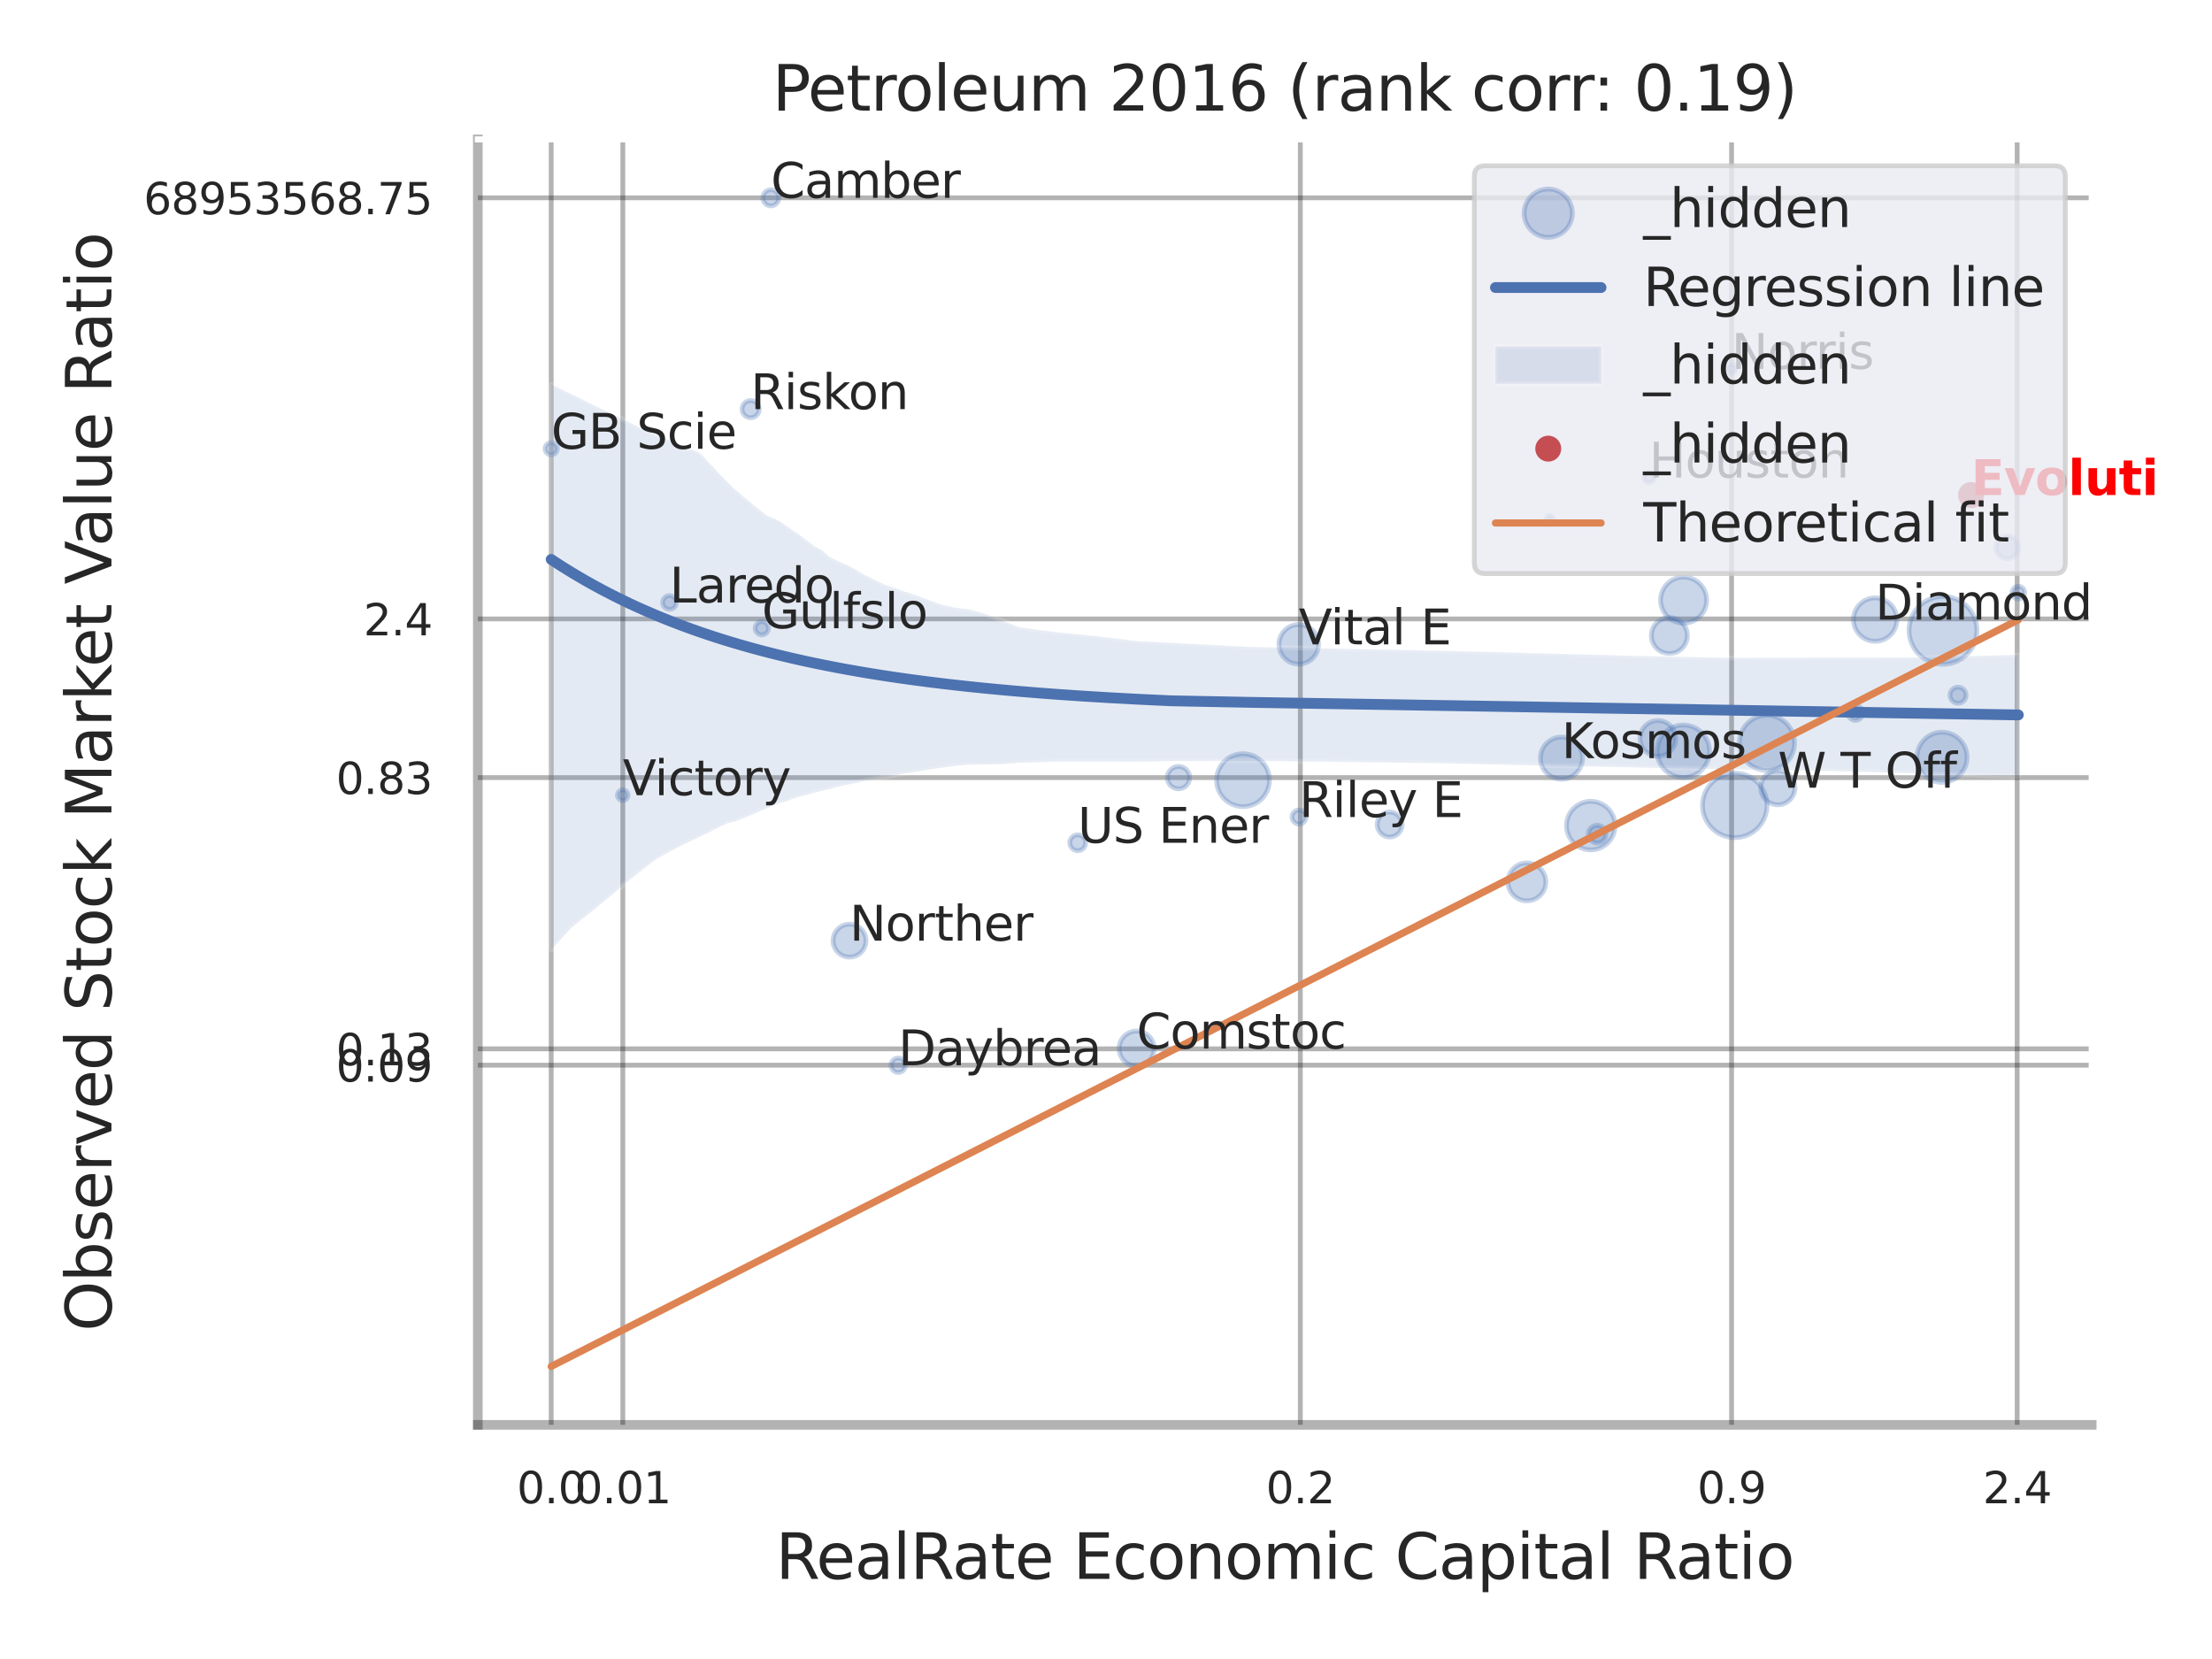 <?xml version="1.0" encoding="utf-8" standalone="no"?>
<!DOCTYPE svg PUBLIC "-//W3C//DTD SVG 1.1//EN"
  "http://www.w3.org/Graphics/SVG/1.1/DTD/svg11.dtd">
<svg xmlns:xlink="http://www.w3.org/1999/xlink" width="460.8pt" height="345.6pt" viewBox="0 0 460.8 345.6" xmlns="http://www.w3.org/2000/svg" version="1.1">
 <defs>
  <style type="text/css">*{stroke-linejoin: round; stroke-linecap: butt}</style>
 </defs>
 <g id="figure_1">
  <g id="patch_1">
   <path d="M 0 345.6 
L 460.8 345.6 
L 460.8 0 
L 0 0 
z
" style="fill: #ffffff"/>
  </g>
  <g id="axes_1">
   <g id="patch_2">
    <path d="M 99.54 296.82 
L 435.738 296.82 
L 435.738 29.04 
L 99.54 29.04 
z
" style="fill: #ffffff"/>
   </g>
   <g id="matplotlib.axis_1">
    <g id="xtick_1">
     <g id="line2d_1">
      <path d="M 114.826 296.82 
L 114.826 29.04 
" clip-path="url(#p09c26eb2cb)" style="fill: none; stroke: #000000; stroke-opacity: 0.3; stroke-linecap: round"/>
     </g>
     <g id="text_1">
      <!-- 0.0 -->
      <g style="fill: #262626" transform="translate(107.669 313.159) scale(0.09 -0.09)">
       <defs>
        <path id="DejaVuSans-30" d="M 2034 4250 
Q 1547 4250 1301 3770 
Q 1056 3291 1056 2328 
Q 1056 1369 1301 889 
Q 1547 409 2034 409 
Q 2525 409 2770 889 
Q 3016 1369 3016 2328 
Q 3016 3291 2770 3770 
Q 2525 4250 2034 4250 
z
M 2034 4750 
Q 2819 4750 3233 4129 
Q 3647 3509 3647 2328 
Q 3647 1150 3233 529 
Q 2819 -91 2034 -91 
Q 1250 -91 836 529 
Q 422 1150 422 2328 
Q 422 3509 836 4129 
Q 1250 4750 2034 4750 
z
" transform="scale(0.016)"/>
        <path id="DejaVuSans-2e" d="M 684 794 
L 1344 794 
L 1344 0 
L 684 0 
L 684 794 
z
" transform="scale(0.016)"/>
       </defs>
       <use xlink:href="#DejaVuSans-30"/>
       <use xlink:href="#DejaVuSans-2e" transform="translate(63.623 0)"/>
       <use xlink:href="#DejaVuSans-30" transform="translate(95.41 0)"/>
      </g>
     </g>
    </g>
    <g id="xtick_2">
     <g id="line2d_2">
      <path d="M 129.745 296.82 
L 129.745 29.04 
" clip-path="url(#p09c26eb2cb)" style="fill: none; stroke: #000000; stroke-opacity: 0.3; stroke-linecap: round"/>
     </g>
     <g id="text_2">
      <!-- 0.01 -->
      <g style="fill: #262626" transform="translate(119.726 313.159) scale(0.09 -0.09)">
       <defs>
        <path id="DejaVuSans-31" d="M 794 531 
L 1825 531 
L 1825 4091 
L 703 3866 
L 703 4441 
L 1819 4666 
L 2450 4666 
L 2450 531 
L 3481 531 
L 3481 0 
L 794 0 
L 794 531 
z
" transform="scale(0.016)"/>
       </defs>
       <use xlink:href="#DejaVuSans-30"/>
       <use xlink:href="#DejaVuSans-2e" transform="translate(63.623 0)"/>
       <use xlink:href="#DejaVuSans-30" transform="translate(95.41 0)"/>
       <use xlink:href="#DejaVuSans-31" transform="translate(159.033 0)"/>
      </g>
     </g>
    </g>
    <g id="xtick_3">
     <g id="line2d_3">
      <path d="M 270.881 296.82 
L 270.881 29.04 
" clip-path="url(#p09c26eb2cb)" style="fill: none; stroke: #000000; stroke-opacity: 0.3; stroke-linecap: round"/>
     </g>
     <g id="text_3">
      <!-- 0.2 -->
      <g style="fill: #262626" transform="translate(263.725 313.159) scale(0.09 -0.09)">
       <defs>
        <path id="DejaVuSans-32" d="M 1228 531 
L 3431 531 
L 3431 0 
L 469 0 
L 469 531 
Q 828 903 1448 1529 
Q 2069 2156 2228 2338 
Q 2531 2678 2651 2914 
Q 2772 3150 2772 3378 
Q 2772 3750 2511 3984 
Q 2250 4219 1831 4219 
Q 1534 4219 1204 4116 
Q 875 4013 500 3803 
L 500 4441 
Q 881 4594 1212 4672 
Q 1544 4750 1819 4750 
Q 2544 4750 2975 4387 
Q 3406 4025 3406 3419 
Q 3406 3131 3298 2873 
Q 3191 2616 2906 2266 
Q 2828 2175 2409 1742 
Q 1991 1309 1228 531 
z
" transform="scale(0.016)"/>
       </defs>
       <use xlink:href="#DejaVuSans-30"/>
       <use xlink:href="#DejaVuSans-2e" transform="translate(63.623 0)"/>
       <use xlink:href="#DejaVuSans-32" transform="translate(95.41 0)"/>
      </g>
     </g>
    </g>
    <g id="xtick_4">
     <g id="line2d_4">
      <path d="M 360.722 296.82 
L 360.722 29.04 
" clip-path="url(#p09c26eb2cb)" style="fill: none; stroke: #000000; stroke-opacity: 0.3; stroke-linecap: round"/>
     </g>
     <g id="text_4">
      <!-- 0.9 -->
      <g style="fill: #262626" transform="translate(353.566 313.159) scale(0.09 -0.09)">
       <defs>
        <path id="DejaVuSans-39" d="M 703 97 
L 703 672 
Q 941 559 1184 500 
Q 1428 441 1663 441 
Q 2288 441 2617 861 
Q 2947 1281 2994 2138 
Q 2813 1869 2534 1725 
Q 2256 1581 1919 1581 
Q 1219 1581 811 2004 
Q 403 2428 403 3163 
Q 403 3881 828 4315 
Q 1253 4750 1959 4750 
Q 2769 4750 3195 4129 
Q 3622 3509 3622 2328 
Q 3622 1225 3098 567 
Q 2575 -91 1691 -91 
Q 1453 -91 1209 -44 
Q 966 3 703 97 
z
M 1959 2075 
Q 2384 2075 2632 2365 
Q 2881 2656 2881 3163 
Q 2881 3666 2632 3958 
Q 2384 4250 1959 4250 
Q 1534 4250 1286 3958 
Q 1038 3666 1038 3163 
Q 1038 2656 1286 2365 
Q 1534 2075 1959 2075 
z
" transform="scale(0.016)"/>
       </defs>
       <use xlink:href="#DejaVuSans-30"/>
       <use xlink:href="#DejaVuSans-2e" transform="translate(63.623 0)"/>
       <use xlink:href="#DejaVuSans-39" transform="translate(95.41 0)"/>
      </g>
     </g>
    </g>
    <g id="xtick_5">
     <g id="line2d_5">
      <path d="M 420.211 296.82 
L 420.211 29.04 
" clip-path="url(#p09c26eb2cb)" style="fill: none; stroke: #000000; stroke-opacity: 0.3; stroke-linecap: round"/>
     </g>
     <g id="text_5">
      <!-- 2.4 -->
      <g style="fill: #262626" transform="translate(413.055 313.159) scale(0.09 -0.09)">
       <defs>
        <path id="DejaVuSans-34" d="M 2419 4116 
L 825 1625 
L 2419 1625 
L 2419 4116 
z
M 2253 4666 
L 3047 4666 
L 3047 1625 
L 3713 1625 
L 3713 1100 
L 3047 1100 
L 3047 0 
L 2419 0 
L 2419 1100 
L 313 1100 
L 313 1709 
L 2253 4666 
z
" transform="scale(0.016)"/>
       </defs>
       <use xlink:href="#DejaVuSans-32"/>
       <use xlink:href="#DejaVuSans-2e" transform="translate(63.623 0)"/>
       <use xlink:href="#DejaVuSans-34" transform="translate(95.41 0)"/>
      </g>
     </g>
    </g>
    <g id="xtick_6"/>
    <g id="xtick_7"/>
    <g id="xtick_8"/>
    <g id="text_6">
     <!-- RealRate Economic Capital Ratio -->
     <g style="fill: #262626" transform="translate(161.586 328.908) scale(0.13 -0.13)">
      <defs>
       <path id="DejaVuSans-52" d="M 2841 2188 
Q 3044 2119 3236 1894 
Q 3428 1669 3622 1275 
L 4263 0 
L 3584 0 
L 2988 1197 
Q 2756 1666 2539 1819 
Q 2322 1972 1947 1972 
L 1259 1972 
L 1259 0 
L 628 0 
L 628 4666 
L 2053 4666 
Q 2853 4666 3247 4331 
Q 3641 3997 3641 3322 
Q 3641 2881 3436 2590 
Q 3231 2300 2841 2188 
z
M 1259 4147 
L 1259 2491 
L 2053 2491 
Q 2509 2491 2742 2702 
Q 2975 2913 2975 3322 
Q 2975 3731 2742 3939 
Q 2509 4147 2053 4147 
L 1259 4147 
z
" transform="scale(0.016)"/>
       <path id="DejaVuSans-65" d="M 3597 1894 
L 3597 1613 
L 953 1613 
Q 991 1019 1311 708 
Q 1631 397 2203 397 
Q 2534 397 2845 478 
Q 3156 559 3463 722 
L 3463 178 
Q 3153 47 2828 -22 
Q 2503 -91 2169 -91 
Q 1331 -91 842 396 
Q 353 884 353 1716 
Q 353 2575 817 3079 
Q 1281 3584 2069 3584 
Q 2775 3584 3186 3129 
Q 3597 2675 3597 1894 
z
M 3022 2063 
Q 3016 2534 2758 2815 
Q 2500 3097 2075 3097 
Q 1594 3097 1305 2825 
Q 1016 2553 972 2059 
L 3022 2063 
z
" transform="scale(0.016)"/>
       <path id="DejaVuSans-61" d="M 2194 1759 
Q 1497 1759 1228 1600 
Q 959 1441 959 1056 
Q 959 750 1161 570 
Q 1363 391 1709 391 
Q 2188 391 2477 730 
Q 2766 1069 2766 1631 
L 2766 1759 
L 2194 1759 
z
M 3341 1997 
L 3341 0 
L 2766 0 
L 2766 531 
Q 2569 213 2275 61 
Q 1981 -91 1556 -91 
Q 1019 -91 701 211 
Q 384 513 384 1019 
Q 384 1609 779 1909 
Q 1175 2209 1959 2209 
L 2766 2209 
L 2766 2266 
Q 2766 2663 2505 2880 
Q 2244 3097 1772 3097 
Q 1472 3097 1187 3025 
Q 903 2953 641 2809 
L 641 3341 
Q 956 3463 1253 3523 
Q 1550 3584 1831 3584 
Q 2591 3584 2966 3190 
Q 3341 2797 3341 1997 
z
" transform="scale(0.016)"/>
       <path id="DejaVuSans-6c" d="M 603 4863 
L 1178 4863 
L 1178 0 
L 603 0 
L 603 4863 
z
" transform="scale(0.016)"/>
       <path id="DejaVuSans-74" d="M 1172 4494 
L 1172 3500 
L 2356 3500 
L 2356 3053 
L 1172 3053 
L 1172 1153 
Q 1172 725 1289 603 
Q 1406 481 1766 481 
L 2356 481 
L 2356 0 
L 1766 0 
Q 1100 0 847 248 
Q 594 497 594 1153 
L 594 3053 
L 172 3053 
L 172 3500 
L 594 3500 
L 594 4494 
L 1172 4494 
z
" transform="scale(0.016)"/>
       <path id="DejaVuSans-20" transform="scale(0.016)"/>
       <path id="DejaVuSans-45" d="M 628 4666 
L 3578 4666 
L 3578 4134 
L 1259 4134 
L 1259 2753 
L 3481 2753 
L 3481 2222 
L 1259 2222 
L 1259 531 
L 3634 531 
L 3634 0 
L 628 0 
L 628 4666 
z
" transform="scale(0.016)"/>
       <path id="DejaVuSans-63" d="M 3122 3366 
L 3122 2828 
Q 2878 2963 2633 3030 
Q 2388 3097 2138 3097 
Q 1578 3097 1268 2742 
Q 959 2388 959 1747 
Q 959 1106 1268 751 
Q 1578 397 2138 397 
Q 2388 397 2633 464 
Q 2878 531 3122 666 
L 3122 134 
Q 2881 22 2623 -34 
Q 2366 -91 2075 -91 
Q 1284 -91 818 406 
Q 353 903 353 1747 
Q 353 2603 823 3093 
Q 1294 3584 2113 3584 
Q 2378 3584 2631 3529 
Q 2884 3475 3122 3366 
z
" transform="scale(0.016)"/>
       <path id="DejaVuSans-6f" d="M 1959 3097 
Q 1497 3097 1228 2736 
Q 959 2375 959 1747 
Q 959 1119 1226 758 
Q 1494 397 1959 397 
Q 2419 397 2687 759 
Q 2956 1122 2956 1747 
Q 2956 2369 2687 2733 
Q 2419 3097 1959 3097 
z
M 1959 3584 
Q 2709 3584 3137 3096 
Q 3566 2609 3566 1747 
Q 3566 888 3137 398 
Q 2709 -91 1959 -91 
Q 1206 -91 779 398 
Q 353 888 353 1747 
Q 353 2609 779 3096 
Q 1206 3584 1959 3584 
z
" transform="scale(0.016)"/>
       <path id="DejaVuSans-6e" d="M 3513 2113 
L 3513 0 
L 2938 0 
L 2938 2094 
Q 2938 2591 2744 2837 
Q 2550 3084 2163 3084 
Q 1697 3084 1428 2787 
Q 1159 2491 1159 1978 
L 1159 0 
L 581 0 
L 581 3500 
L 1159 3500 
L 1159 2956 
Q 1366 3272 1645 3428 
Q 1925 3584 2291 3584 
Q 2894 3584 3203 3211 
Q 3513 2838 3513 2113 
z
" transform="scale(0.016)"/>
       <path id="DejaVuSans-6d" d="M 3328 2828 
Q 3544 3216 3844 3400 
Q 4144 3584 4550 3584 
Q 5097 3584 5394 3201 
Q 5691 2819 5691 2113 
L 5691 0 
L 5113 0 
L 5113 2094 
Q 5113 2597 4934 2840 
Q 4756 3084 4391 3084 
Q 3944 3084 3684 2787 
Q 3425 2491 3425 1978 
L 3425 0 
L 2847 0 
L 2847 2094 
Q 2847 2600 2669 2842 
Q 2491 3084 2119 3084 
Q 1678 3084 1418 2786 
Q 1159 2488 1159 1978 
L 1159 0 
L 581 0 
L 581 3500 
L 1159 3500 
L 1159 2956 
Q 1356 3278 1631 3431 
Q 1906 3584 2284 3584 
Q 2666 3584 2933 3390 
Q 3200 3197 3328 2828 
z
" transform="scale(0.016)"/>
       <path id="DejaVuSans-69" d="M 603 3500 
L 1178 3500 
L 1178 0 
L 603 0 
L 603 3500 
z
M 603 4863 
L 1178 4863 
L 1178 4134 
L 603 4134 
L 603 4863 
z
" transform="scale(0.016)"/>
       <path id="DejaVuSans-43" d="M 4122 4306 
L 4122 3641 
Q 3803 3938 3442 4084 
Q 3081 4231 2675 4231 
Q 1875 4231 1450 3742 
Q 1025 3253 1025 2328 
Q 1025 1406 1450 917 
Q 1875 428 2675 428 
Q 3081 428 3442 575 
Q 3803 722 4122 1019 
L 4122 359 
Q 3791 134 3420 21 
Q 3050 -91 2638 -91 
Q 1578 -91 968 557 
Q 359 1206 359 2328 
Q 359 3453 968 4101 
Q 1578 4750 2638 4750 
Q 3056 4750 3426 4639 
Q 3797 4528 4122 4306 
z
" transform="scale(0.016)"/>
       <path id="DejaVuSans-70" d="M 1159 525 
L 1159 -1331 
L 581 -1331 
L 581 3500 
L 1159 3500 
L 1159 2969 
Q 1341 3281 1617 3432 
Q 1894 3584 2278 3584 
Q 2916 3584 3314 3078 
Q 3713 2572 3713 1747 
Q 3713 922 3314 415 
Q 2916 -91 2278 -91 
Q 1894 -91 1617 61 
Q 1341 213 1159 525 
z
M 3116 1747 
Q 3116 2381 2855 2742 
Q 2594 3103 2138 3103 
Q 1681 3103 1420 2742 
Q 1159 2381 1159 1747 
Q 1159 1113 1420 752 
Q 1681 391 2138 391 
Q 2594 391 2855 752 
Q 3116 1113 3116 1747 
z
" transform="scale(0.016)"/>
      </defs>
      <use xlink:href="#DejaVuSans-52"/>
      <use xlink:href="#DejaVuSans-65" transform="translate(64.982 0)"/>
      <use xlink:href="#DejaVuSans-61" transform="translate(126.506 0)"/>
      <use xlink:href="#DejaVuSans-6c" transform="translate(187.785 0)"/>
      <use xlink:href="#DejaVuSans-52" transform="translate(215.568 0)"/>
      <use xlink:href="#DejaVuSans-61" transform="translate(282.801 0)"/>
      <use xlink:href="#DejaVuSans-74" transform="translate(344.08 0)"/>
      <use xlink:href="#DejaVuSans-65" transform="translate(383.289 0)"/>
      <use xlink:href="#DejaVuSans-20" transform="translate(444.812 0)"/>
      <use xlink:href="#DejaVuSans-45" transform="translate(476.6 0)"/>
      <use xlink:href="#DejaVuSans-63" transform="translate(539.783 0)"/>
      <use xlink:href="#DejaVuSans-6f" transform="translate(594.764 0)"/>
      <use xlink:href="#DejaVuSans-6e" transform="translate(655.945 0)"/>
      <use xlink:href="#DejaVuSans-6f" transform="translate(719.324 0)"/>
      <use xlink:href="#DejaVuSans-6d" transform="translate(780.506 0)"/>
      <use xlink:href="#DejaVuSans-69" transform="translate(877.918 0)"/>
      <use xlink:href="#DejaVuSans-63" transform="translate(905.701 0)"/>
      <use xlink:href="#DejaVuSans-20" transform="translate(960.682 0)"/>
      <use xlink:href="#DejaVuSans-43" transform="translate(992.469 0)"/>
      <use xlink:href="#DejaVuSans-61" transform="translate(1062.293 0)"/>
      <use xlink:href="#DejaVuSans-70" transform="translate(1123.572 0)"/>
      <use xlink:href="#DejaVuSans-69" transform="translate(1187.049 0)"/>
      <use xlink:href="#DejaVuSans-74" transform="translate(1214.832 0)"/>
      <use xlink:href="#DejaVuSans-61" transform="translate(1254.041 0)"/>
      <use xlink:href="#DejaVuSans-6c" transform="translate(1315.32 0)"/>
      <use xlink:href="#DejaVuSans-20" transform="translate(1343.104 0)"/>
      <use xlink:href="#DejaVuSans-52" transform="translate(1374.891 0)"/>
      <use xlink:href="#DejaVuSans-61" transform="translate(1442.123 0)"/>
      <use xlink:href="#DejaVuSans-74" transform="translate(1503.402 0)"/>
      <use xlink:href="#DejaVuSans-69" transform="translate(1542.611 0)"/>
      <use xlink:href="#DejaVuSans-6f" transform="translate(1570.395 0)"/>
     </g>
    </g>
   </g>
   <g id="matplotlib.axis_2">
    <g id="ytick_1">
     <g id="line2d_6">
      <path d="M 99.54 221.895 
L 435.738 221.895 
" clip-path="url(#p09c26eb2cb)" style="fill: none; stroke: #000000; stroke-opacity: 0.3; stroke-linecap: round"/>
     </g>
     <g id="text_7">
      <!-- 0.09 -->
      <g style="fill: #262626" transform="translate(70.001 225.314) scale(0.09 -0.09)">
       <use xlink:href="#DejaVuSans-30"/>
       <use xlink:href="#DejaVuSans-2e" transform="translate(63.623 0)"/>
       <use xlink:href="#DejaVuSans-30" transform="translate(95.41 0)"/>
       <use xlink:href="#DejaVuSans-39" transform="translate(159.033 0)"/>
      </g>
     </g>
    </g>
    <g id="ytick_2">
     <g id="line2d_7">
      <path d="M 99.54 218.494 
L 435.738 218.494 
" clip-path="url(#p09c26eb2cb)" style="fill: none; stroke: #000000; stroke-opacity: 0.3; stroke-linecap: round"/>
     </g>
     <g id="text_8">
      <!-- 0.13 -->
      <g style="fill: #262626" transform="translate(70.001 221.914) scale(0.09 -0.09)">
       <defs>
        <path id="DejaVuSans-33" d="M 2597 2516 
Q 3050 2419 3304 2112 
Q 3559 1806 3559 1356 
Q 3559 666 3084 287 
Q 2609 -91 1734 -91 
Q 1441 -91 1130 -33 
Q 819 25 488 141 
L 488 750 
Q 750 597 1062 519 
Q 1375 441 1716 441 
Q 2309 441 2620 675 
Q 2931 909 2931 1356 
Q 2931 1769 2642 2001 
Q 2353 2234 1838 2234 
L 1294 2234 
L 1294 2753 
L 1863 2753 
Q 2328 2753 2575 2939 
Q 2822 3125 2822 3475 
Q 2822 3834 2567 4026 
Q 2313 4219 1838 4219 
Q 1578 4219 1281 4162 
Q 984 4106 628 3988 
L 628 4550 
Q 988 4650 1302 4700 
Q 1616 4750 1894 4750 
Q 2613 4750 3031 4423 
Q 3450 4097 3450 3541 
Q 3450 3153 3228 2886 
Q 3006 2619 2597 2516 
z
" transform="scale(0.016)"/>
       </defs>
       <use xlink:href="#DejaVuSans-30"/>
       <use xlink:href="#DejaVuSans-2e" transform="translate(63.623 0)"/>
       <use xlink:href="#DejaVuSans-31" transform="translate(95.41 0)"/>
       <use xlink:href="#DejaVuSans-33" transform="translate(159.033 0)"/>
      </g>
     </g>
    </g>
    <g id="ytick_3">
     <g id="line2d_8">
      <path d="M 99.54 161.986 
L 435.738 161.986 
" clip-path="url(#p09c26eb2cb)" style="fill: none; stroke: #000000; stroke-opacity: 0.3; stroke-linecap: round"/>
     </g>
     <g id="text_9">
      <!-- 0.83 -->
      <g style="fill: #262626" transform="translate(70.001 165.406) scale(0.09 -0.09)">
       <defs>
        <path id="DejaVuSans-38" d="M 2034 2216 
Q 1584 2216 1326 1975 
Q 1069 1734 1069 1313 
Q 1069 891 1326 650 
Q 1584 409 2034 409 
Q 2484 409 2743 651 
Q 3003 894 3003 1313 
Q 3003 1734 2745 1975 
Q 2488 2216 2034 2216 
z
M 1403 2484 
Q 997 2584 770 2862 
Q 544 3141 544 3541 
Q 544 4100 942 4425 
Q 1341 4750 2034 4750 
Q 2731 4750 3128 4425 
Q 3525 4100 3525 3541 
Q 3525 3141 3298 2862 
Q 3072 2584 2669 2484 
Q 3125 2378 3379 2068 
Q 3634 1759 3634 1313 
Q 3634 634 3220 271 
Q 2806 -91 2034 -91 
Q 1263 -91 848 271 
Q 434 634 434 1313 
Q 434 1759 690 2068 
Q 947 2378 1403 2484 
z
M 1172 3481 
Q 1172 3119 1398 2916 
Q 1625 2713 2034 2713 
Q 2441 2713 2670 2916 
Q 2900 3119 2900 3481 
Q 2900 3844 2670 4047 
Q 2441 4250 2034 4250 
Q 1625 4250 1398 4047 
Q 1172 3844 1172 3481 
z
" transform="scale(0.016)"/>
       </defs>
       <use xlink:href="#DejaVuSans-30"/>
       <use xlink:href="#DejaVuSans-2e" transform="translate(63.623 0)"/>
       <use xlink:href="#DejaVuSans-38" transform="translate(95.41 0)"/>
       <use xlink:href="#DejaVuSans-33" transform="translate(159.033 0)"/>
      </g>
     </g>
    </g>
    <g id="ytick_4">
     <g id="line2d_9">
      <path d="M 99.54 128.933 
L 435.738 128.933 
" clip-path="url(#p09c26eb2cb)" style="fill: none; stroke: #000000; stroke-opacity: 0.3; stroke-linecap: round"/>
     </g>
     <g id="text_10">
      <!-- 2.4 -->
      <g style="fill: #262626" transform="translate(75.727 132.353) scale(0.09 -0.09)">
       <use xlink:href="#DejaVuSans-32"/>
       <use xlink:href="#DejaVuSans-2e" transform="translate(63.623 0)"/>
       <use xlink:href="#DejaVuSans-34" transform="translate(95.41 0)"/>
      </g>
     </g>
    </g>
    <g id="ytick_5">
     <g id="line2d_10">
      <path d="M 99.54 41.21 
L 435.738 41.21 
" clip-path="url(#p09c26eb2cb)" style="fill: none; stroke: #000000; stroke-opacity: 0.3; stroke-linecap: round"/>
     </g>
     <g id="text_11">
      <!-- 68953568.75 -->
      <g style="fill: #262626" transform="translate(29.917 44.63) scale(0.09 -0.09)">
       <defs>
        <path id="DejaVuSans-36" d="M 2113 2584 
Q 1688 2584 1439 2293 
Q 1191 2003 1191 1497 
Q 1191 994 1439 701 
Q 1688 409 2113 409 
Q 2538 409 2786 701 
Q 3034 994 3034 1497 
Q 3034 2003 2786 2293 
Q 2538 2584 2113 2584 
z
M 3366 4563 
L 3366 3988 
Q 3128 4100 2886 4159 
Q 2644 4219 2406 4219 
Q 1781 4219 1451 3797 
Q 1122 3375 1075 2522 
Q 1259 2794 1537 2939 
Q 1816 3084 2150 3084 
Q 2853 3084 3261 2657 
Q 3669 2231 3669 1497 
Q 3669 778 3244 343 
Q 2819 -91 2113 -91 
Q 1303 -91 875 529 
Q 447 1150 447 2328 
Q 447 3434 972 4092 
Q 1497 4750 2381 4750 
Q 2619 4750 2861 4703 
Q 3103 4656 3366 4563 
z
" transform="scale(0.016)"/>
        <path id="DejaVuSans-35" d="M 691 4666 
L 3169 4666 
L 3169 4134 
L 1269 4134 
L 1269 2991 
Q 1406 3038 1543 3061 
Q 1681 3084 1819 3084 
Q 2600 3084 3056 2656 
Q 3513 2228 3513 1497 
Q 3513 744 3044 326 
Q 2575 -91 1722 -91 
Q 1428 -91 1123 -41 
Q 819 9 494 109 
L 494 744 
Q 775 591 1075 516 
Q 1375 441 1709 441 
Q 2250 441 2565 725 
Q 2881 1009 2881 1497 
Q 2881 1984 2565 2268 
Q 2250 2553 1709 2553 
Q 1456 2553 1204 2497 
Q 953 2441 691 2322 
L 691 4666 
z
" transform="scale(0.016)"/>
        <path id="DejaVuSans-37" d="M 525 4666 
L 3525 4666 
L 3525 4397 
L 1831 0 
L 1172 0 
L 2766 4134 
L 525 4134 
L 525 4666 
z
" transform="scale(0.016)"/>
       </defs>
       <use xlink:href="#DejaVuSans-36"/>
       <use xlink:href="#DejaVuSans-38" transform="translate(63.623 0)"/>
       <use xlink:href="#DejaVuSans-39" transform="translate(127.246 0)"/>
       <use xlink:href="#DejaVuSans-35" transform="translate(190.869 0)"/>
       <use xlink:href="#DejaVuSans-33" transform="translate(254.492 0)"/>
       <use xlink:href="#DejaVuSans-35" transform="translate(318.115 0)"/>
       <use xlink:href="#DejaVuSans-36" transform="translate(381.738 0)"/>
       <use xlink:href="#DejaVuSans-38" transform="translate(445.361 0)"/>
       <use xlink:href="#DejaVuSans-2e" transform="translate(508.984 0)"/>
       <use xlink:href="#DejaVuSans-37" transform="translate(540.771 0)"/>
       <use xlink:href="#DejaVuSans-35" transform="translate(604.395 0)"/>
      </g>
     </g>
    </g>
    <g id="ytick_6"/>
    <g id="ytick_7"/>
    <g id="ytick_8"/>
    <g id="ytick_9"/>
    <g id="ytick_10"/>
    <g id="text_12">
     <!-- Observed Stock Market Value Ratio -->
     <g style="fill: #262626" transform="translate(23.214 277.332) rotate(-90) scale(0.13 -0.13)">
      <defs>
       <path id="DejaVuSans-4f" d="M 2522 4238 
Q 1834 4238 1429 3725 
Q 1025 3213 1025 2328 
Q 1025 1447 1429 934 
Q 1834 422 2522 422 
Q 3209 422 3611 934 
Q 4013 1447 4013 2328 
Q 4013 3213 3611 3725 
Q 3209 4238 2522 4238 
z
M 2522 4750 
Q 3503 4750 4090 4092 
Q 4678 3434 4678 2328 
Q 4678 1225 4090 567 
Q 3503 -91 2522 -91 
Q 1538 -91 948 565 
Q 359 1222 359 2328 
Q 359 3434 948 4092 
Q 1538 4750 2522 4750 
z
" transform="scale(0.016)"/>
       <path id="DejaVuSans-62" d="M 3116 1747 
Q 3116 2381 2855 2742 
Q 2594 3103 2138 3103 
Q 1681 3103 1420 2742 
Q 1159 2381 1159 1747 
Q 1159 1113 1420 752 
Q 1681 391 2138 391 
Q 2594 391 2855 752 
Q 3116 1113 3116 1747 
z
M 1159 2969 
Q 1341 3281 1617 3432 
Q 1894 3584 2278 3584 
Q 2916 3584 3314 3078 
Q 3713 2572 3713 1747 
Q 3713 922 3314 415 
Q 2916 -91 2278 -91 
Q 1894 -91 1617 61 
Q 1341 213 1159 525 
L 1159 0 
L 581 0 
L 581 4863 
L 1159 4863 
L 1159 2969 
z
" transform="scale(0.016)"/>
       <path id="DejaVuSans-73" d="M 2834 3397 
L 2834 2853 
Q 2591 2978 2328 3040 
Q 2066 3103 1784 3103 
Q 1356 3103 1142 2972 
Q 928 2841 928 2578 
Q 928 2378 1081 2264 
Q 1234 2150 1697 2047 
L 1894 2003 
Q 2506 1872 2764 1633 
Q 3022 1394 3022 966 
Q 3022 478 2636 193 
Q 2250 -91 1575 -91 
Q 1294 -91 989 -36 
Q 684 19 347 128 
L 347 722 
Q 666 556 975 473 
Q 1284 391 1588 391 
Q 1994 391 2212 530 
Q 2431 669 2431 922 
Q 2431 1156 2273 1281 
Q 2116 1406 1581 1522 
L 1381 1569 
Q 847 1681 609 1914 
Q 372 2147 372 2553 
Q 372 3047 722 3315 
Q 1072 3584 1716 3584 
Q 2034 3584 2315 3537 
Q 2597 3491 2834 3397 
z
" transform="scale(0.016)"/>
       <path id="DejaVuSans-72" d="M 2631 2963 
Q 2534 3019 2420 3045 
Q 2306 3072 2169 3072 
Q 1681 3072 1420 2755 
Q 1159 2438 1159 1844 
L 1159 0 
L 581 0 
L 581 3500 
L 1159 3500 
L 1159 2956 
Q 1341 3275 1631 3429 
Q 1922 3584 2338 3584 
Q 2397 3584 2469 3576 
Q 2541 3569 2628 3553 
L 2631 2963 
z
" transform="scale(0.016)"/>
       <path id="DejaVuSans-76" d="M 191 3500 
L 800 3500 
L 1894 563 
L 2988 3500 
L 3597 3500 
L 2284 0 
L 1503 0 
L 191 3500 
z
" transform="scale(0.016)"/>
       <path id="DejaVuSans-64" d="M 2906 2969 
L 2906 4863 
L 3481 4863 
L 3481 0 
L 2906 0 
L 2906 525 
Q 2725 213 2448 61 
Q 2172 -91 1784 -91 
Q 1150 -91 751 415 
Q 353 922 353 1747 
Q 353 2572 751 3078 
Q 1150 3584 1784 3584 
Q 2172 3584 2448 3432 
Q 2725 3281 2906 2969 
z
M 947 1747 
Q 947 1113 1208 752 
Q 1469 391 1925 391 
Q 2381 391 2643 752 
Q 2906 1113 2906 1747 
Q 2906 2381 2643 2742 
Q 2381 3103 1925 3103 
Q 1469 3103 1208 2742 
Q 947 2381 947 1747 
z
" transform="scale(0.016)"/>
       <path id="DejaVuSans-53" d="M 3425 4513 
L 3425 3897 
Q 3066 4069 2747 4153 
Q 2428 4238 2131 4238 
Q 1616 4238 1336 4038 
Q 1056 3838 1056 3469 
Q 1056 3159 1242 3001 
Q 1428 2844 1947 2747 
L 2328 2669 
Q 3034 2534 3370 2195 
Q 3706 1856 3706 1288 
Q 3706 609 3251 259 
Q 2797 -91 1919 -91 
Q 1588 -91 1214 -16 
Q 841 59 441 206 
L 441 856 
Q 825 641 1194 531 
Q 1563 422 1919 422 
Q 2459 422 2753 634 
Q 3047 847 3047 1241 
Q 3047 1584 2836 1778 
Q 2625 1972 2144 2069 
L 1759 2144 
Q 1053 2284 737 2584 
Q 422 2884 422 3419 
Q 422 4038 858 4394 
Q 1294 4750 2059 4750 
Q 2388 4750 2728 4690 
Q 3069 4631 3425 4513 
z
" transform="scale(0.016)"/>
       <path id="DejaVuSans-6b" d="M 581 4863 
L 1159 4863 
L 1159 1991 
L 2875 3500 
L 3609 3500 
L 1753 1863 
L 3688 0 
L 2938 0 
L 1159 1709 
L 1159 0 
L 581 0 
L 581 4863 
z
" transform="scale(0.016)"/>
       <path id="DejaVuSans-4d" d="M 628 4666 
L 1569 4666 
L 2759 1491 
L 3956 4666 
L 4897 4666 
L 4897 0 
L 4281 0 
L 4281 4097 
L 3078 897 
L 2444 897 
L 1241 4097 
L 1241 0 
L 628 0 
L 628 4666 
z
" transform="scale(0.016)"/>
       <path id="DejaVuSans-56" d="M 1831 0 
L 50 4666 
L 709 4666 
L 2188 738 
L 3669 4666 
L 4325 4666 
L 2547 0 
L 1831 0 
z
" transform="scale(0.016)"/>
       <path id="DejaVuSans-75" d="M 544 1381 
L 544 3500 
L 1119 3500 
L 1119 1403 
Q 1119 906 1312 657 
Q 1506 409 1894 409 
Q 2359 409 2629 706 
Q 2900 1003 2900 1516 
L 2900 3500 
L 3475 3500 
L 3475 0 
L 2900 0 
L 2900 538 
Q 2691 219 2414 64 
Q 2138 -91 1772 -91 
Q 1169 -91 856 284 
Q 544 659 544 1381 
z
M 1991 3584 
L 1991 3584 
z
" transform="scale(0.016)"/>
      </defs>
      <use xlink:href="#DejaVuSans-4f"/>
      <use xlink:href="#DejaVuSans-62" transform="translate(78.711 0)"/>
      <use xlink:href="#DejaVuSans-73" transform="translate(142.188 0)"/>
      <use xlink:href="#DejaVuSans-65" transform="translate(194.287 0)"/>
      <use xlink:href="#DejaVuSans-72" transform="translate(255.811 0)"/>
      <use xlink:href="#DejaVuSans-76" transform="translate(296.924 0)"/>
      <use xlink:href="#DejaVuSans-65" transform="translate(356.104 0)"/>
      <use xlink:href="#DejaVuSans-64" transform="translate(417.627 0)"/>
      <use xlink:href="#DejaVuSans-20" transform="translate(481.104 0)"/>
      <use xlink:href="#DejaVuSans-53" transform="translate(512.891 0)"/>
      <use xlink:href="#DejaVuSans-74" transform="translate(576.367 0)"/>
      <use xlink:href="#DejaVuSans-6f" transform="translate(615.576 0)"/>
      <use xlink:href="#DejaVuSans-63" transform="translate(676.758 0)"/>
      <use xlink:href="#DejaVuSans-6b" transform="translate(731.738 0)"/>
      <use xlink:href="#DejaVuSans-20" transform="translate(789.648 0)"/>
      <use xlink:href="#DejaVuSans-4d" transform="translate(821.436 0)"/>
      <use xlink:href="#DejaVuSans-61" transform="translate(907.715 0)"/>
      <use xlink:href="#DejaVuSans-72" transform="translate(968.994 0)"/>
      <use xlink:href="#DejaVuSans-6b" transform="translate(1010.107 0)"/>
      <use xlink:href="#DejaVuSans-65" transform="translate(1064.393 0)"/>
      <use xlink:href="#DejaVuSans-74" transform="translate(1125.916 0)"/>
      <use xlink:href="#DejaVuSans-20" transform="translate(1165.125 0)"/>
      <use xlink:href="#DejaVuSans-56" transform="translate(1196.912 0)"/>
      <use xlink:href="#DejaVuSans-61" transform="translate(1257.57 0)"/>
      <use xlink:href="#DejaVuSans-6c" transform="translate(1318.85 0)"/>
      <use xlink:href="#DejaVuSans-75" transform="translate(1346.633 0)"/>
      <use xlink:href="#DejaVuSans-65" transform="translate(1410.012 0)"/>
      <use xlink:href="#DejaVuSans-20" transform="translate(1471.535 0)"/>
      <use xlink:href="#DejaVuSans-52" transform="translate(1503.322 0)"/>
      <use xlink:href="#DejaVuSans-61" transform="translate(1570.555 0)"/>
      <use xlink:href="#DejaVuSans-74" transform="translate(1631.834 0)"/>
      <use xlink:href="#DejaVuSans-69" transform="translate(1671.043 0)"/>
      <use xlink:href="#DejaVuSans-6f" transform="translate(1698.826 0)"/>
     </g>
    </g>
   </g>
   <g id="PathCollection_1">
    <path d="M 258.946 168.035 
C 260.408 168.035 261.81 167.454 262.844 166.421 
C 263.877 165.387 264.458 163.985 264.458 162.523 
C 264.458 161.061 263.877 159.659 262.844 158.625 
C 261.81 157.591 260.408 157.01 258.946 157.01 
C 257.484 157.01 256.082 157.591 255.048 158.625 
C 254.014 159.659 253.433 161.061 253.433 162.523 
C 253.433 163.985 254.014 165.387 255.048 166.421 
C 256.082 167.454 257.484 168.035 258.946 168.035 
z
" clip-path="url(#p09c26eb2cb)" style="fill: #4c72b0; fill-opacity: 0.3; stroke: #4c72b0; stroke-opacity: 0.3"/>
    <path d="M 332.732 175.61 
C 333.221 175.61 333.69 175.416 334.035 175.07 
C 334.381 174.725 334.575 174.256 334.575 173.767 
C 334.575 173.279 334.381 172.81 334.035 172.464 
C 333.69 172.119 333.221 171.925 332.732 171.925 
C 332.244 171.925 331.775 172.119 331.43 172.464 
C 331.084 172.81 330.89 173.279 330.89 173.767 
C 330.89 174.256 331.084 174.725 331.43 175.07 
C 331.775 175.416 332.244 175.61 332.732 175.61 
z
" clip-path="url(#p09c26eb2cb)" style="fill: #4c72b0; fill-opacity: 0.3; stroke: #4c72b0; stroke-opacity: 0.3"/>
    <path d="M 236.782 222.088 
C 237.75 222.088 238.679 221.703 239.364 221.019 
C 240.049 220.334 240.433 219.405 240.433 218.436 
C 240.433 217.468 240.049 216.539 239.364 215.854 
C 238.679 215.169 237.75 214.784 236.782 214.784 
C 235.813 214.784 234.884 215.169 234.199 215.854 
C 233.514 216.539 233.13 217.468 233.13 218.436 
C 233.13 219.405 233.514 220.334 234.199 221.019 
C 234.884 221.703 235.813 222.088 236.782 222.088 
z
" clip-path="url(#p09c26eb2cb)" style="fill: #4c72b0; fill-opacity: 0.3; stroke: #4c72b0; stroke-opacity: 0.3"/>
    <path d="M 368.084 160.506 
C 369.609 160.506 371.071 159.9 372.15 158.822 
C 373.228 157.744 373.834 156.281 373.834 154.757 
C 373.834 153.232 373.228 151.769 372.15 150.691 
C 371.071 149.613 369.609 149.007 368.084 149.007 
C 366.559 149.007 365.097 149.613 364.019 150.691 
C 362.941 151.769 362.335 153.232 362.335 154.757 
C 362.335 156.281 362.941 157.744 364.019 158.822 
C 365.097 159.9 366.559 160.506 368.084 160.506 
z
" clip-path="url(#p09c26eb2cb)" style="fill: #4c72b0; fill-opacity: 0.3; stroke: #4c72b0; stroke-opacity: 0.3"/>
    <path d="M 407.893 146.5 
C 408.34 146.5 408.767 146.323 409.083 146.007 
C 409.398 145.692 409.576 145.264 409.576 144.818 
C 409.576 144.372 409.398 143.944 409.083 143.628 
C 408.767 143.313 408.34 143.135 407.893 143.135 
C 407.447 143.135 407.019 143.313 406.704 143.628 
C 406.388 143.944 406.211 144.372 406.211 144.818 
C 406.211 145.264 406.388 145.692 406.704 146.007 
C 407.019 146.323 407.447 146.5 407.893 146.5 
z
" clip-path="url(#p09c26eb2cb)" style="fill: #4c72b0; fill-opacity: 0.3; stroke: #4c72b0; stroke-opacity: 0.3"/>
    <path d="M 224.511 177.222 
C 224.951 177.222 225.372 177.047 225.683 176.736 
C 225.994 176.426 226.169 176.004 226.169 175.564 
C 226.169 175.125 225.994 174.703 225.683 174.392 
C 225.372 174.081 224.951 173.906 224.511 173.906 
C 224.071 173.906 223.65 174.081 223.339 174.392 
C 223.028 174.703 222.853 175.125 222.853 175.564 
C 222.853 176.004 223.028 176.426 223.339 176.736 
C 223.65 177.047 224.071 177.222 224.511 177.222 
z
" clip-path="url(#p09c26eb2cb)" style="fill: #4c72b0; fill-opacity: 0.3; stroke: #4c72b0; stroke-opacity: 0.3"/>
    <path d="M 361.385 174.495 
C 363.169 174.495 364.88 173.786 366.141 172.525 
C 367.402 171.263 368.111 169.552 368.111 167.769 
C 368.111 165.985 367.402 164.274 366.141 163.013 
C 364.88 161.751 363.169 161.043 361.385 161.043 
C 359.601 161.043 357.89 161.751 356.629 163.013 
C 355.368 164.274 354.659 165.985 354.659 167.769 
C 354.659 169.552 355.368 171.263 356.629 172.525 
C 357.89 173.786 359.601 174.495 361.385 174.495 
z
" clip-path="url(#p09c26eb2cb)" style="fill: #4c72b0; fill-opacity: 0.3; stroke: #4c72b0; stroke-opacity: 0.3"/>
    <path d="M 418.149 116.391 
C 418.771 116.391 419.369 116.144 419.809 115.704 
C 420.249 115.263 420.497 114.666 420.497 114.043 
C 420.497 113.421 420.249 112.823 419.809 112.383 
C 419.369 111.943 418.771 111.695 418.149 111.695 
C 417.526 111.695 416.929 111.943 416.488 112.383 
C 416.048 112.823 415.801 113.421 415.801 114.043 
C 415.801 114.666 416.048 115.263 416.488 115.704 
C 416.929 116.144 417.526 116.391 418.149 116.391 
z
" clip-path="url(#p09c26eb2cb)" style="fill: #4c72b0; fill-opacity: 0.3; stroke: #4c72b0; stroke-opacity: 0.3"/>
    <path d="M 350.668 161.97 
C 352.118 161.97 353.508 161.394 354.533 160.37 
C 355.557 159.345 356.133 157.955 356.133 156.505 
C 356.133 155.056 355.557 153.666 354.533 152.641 
C 353.508 151.616 352.118 151.041 350.668 151.041 
C 349.219 151.041 347.829 151.616 346.804 152.641 
C 345.78 153.666 345.204 155.056 345.204 156.505 
C 345.204 157.955 345.78 159.345 346.804 160.37 
C 347.829 161.394 349.219 161.97 350.668 161.97 
z
" clip-path="url(#p09c26eb2cb)" style="fill: #4c72b0; fill-opacity: 0.3; stroke: #4c72b0; stroke-opacity: 0.3"/>
    <path d="M 420.457 124.787 
C 420.807 124.787 421.143 124.647 421.391 124.399 
C 421.639 124.152 421.779 123.815 421.779 123.465 
C 421.779 123.114 421.639 122.778 421.391 122.53 
C 421.143 122.282 420.807 122.142 420.457 122.142 
C 420.106 122.142 419.77 122.282 419.522 122.53 
C 419.274 122.778 419.134 123.114 419.134 123.465 
C 419.134 123.815 419.274 124.152 419.522 124.399 
C 419.77 124.647 420.106 124.787 420.457 124.787 
z
" clip-path="url(#p09c26eb2cb)" style="fill: #4c72b0; fill-opacity: 0.3; stroke: #4c72b0; stroke-opacity: 0.3"/>
    <path d="M 129.736 166.768 
C 130.031 166.768 130.315 166.65 130.523 166.441 
C 130.732 166.233 130.85 165.949 130.85 165.654 
C 130.85 165.359 130.732 165.075 130.523 164.866 
C 130.315 164.658 130.031 164.54 129.736 164.54 
C 129.44 164.54 129.157 164.658 128.948 164.866 
C 128.739 165.075 128.622 165.359 128.622 165.654 
C 128.622 165.949 128.739 166.233 128.948 166.441 
C 129.157 166.65 129.44 166.768 129.736 166.768 
z
" clip-path="url(#p09c26eb2cb)" style="fill: #4c72b0; fill-opacity: 0.3; stroke: #4c72b0; stroke-opacity: 0.3"/>
    <path d="M 404.558 162.979 
C 405.944 162.979 407.273 162.429 408.253 161.449 
C 409.233 160.469 409.784 159.139 409.784 157.753 
C 409.784 156.367 409.233 155.038 408.253 154.058 
C 407.273 153.078 405.944 152.527 404.558 152.527 
C 403.172 152.527 401.842 153.078 400.862 154.058 
C 399.882 155.038 399.332 156.367 399.332 157.753 
C 399.332 159.139 399.882 160.469 400.862 161.449 
C 401.842 162.429 403.172 162.979 404.558 162.979 
z
" clip-path="url(#p09c26eb2cb)" style="fill: #4c72b0; fill-opacity: 0.3; stroke: #4c72b0; stroke-opacity: 0.3"/>
    <path d="M 289.49 174.364 
C 290.18 174.364 290.841 174.09 291.329 173.602 
C 291.817 173.114 292.091 172.452 292.091 171.763 
C 292.091 171.073 291.817 170.411 291.329 169.923 
C 290.841 169.435 290.18 169.161 289.49 169.161 
C 288.8 169.161 288.138 169.435 287.651 169.923 
C 287.163 170.411 286.889 171.073 286.889 171.763 
C 286.889 172.452 287.163 173.114 287.651 173.602 
C 288.138 174.09 288.8 174.364 289.49 174.364 
z
" clip-path="url(#p09c26eb2cb)" style="fill: #4c72b0; fill-opacity: 0.3; stroke: #4c72b0; stroke-opacity: 0.3"/>
    <path d="M 404.753 138.382 
C 406.628 138.382 408.427 137.637 409.753 136.311 
C 411.079 134.985 411.824 133.187 411.824 131.311 
C 411.824 129.436 411.079 127.637 409.753 126.311 
C 408.427 124.985 406.628 124.24 404.753 124.24 
C 402.878 124.24 401.079 124.985 399.753 126.311 
C 398.427 127.637 397.682 129.436 397.682 131.311 
C 397.682 133.187 398.427 134.985 399.753 136.311 
C 401.079 137.637 402.878 138.382 404.753 138.382 
z
" clip-path="url(#p09c26eb2cb)" style="fill: #4c72b0; fill-opacity: 0.3; stroke: #4c72b0; stroke-opacity: 0.3"/>
    <path d="M 318.079 187.665 
C 319.127 187.665 320.132 187.248 320.873 186.507 
C 321.614 185.766 322.031 184.761 322.031 183.713 
C 322.031 182.665 321.614 181.66 320.873 180.919 
C 320.132 180.178 319.127 179.762 318.079 179.762 
C 317.031 179.762 316.026 180.178 315.285 180.919 
C 314.544 181.66 314.128 182.665 314.128 183.713 
C 314.128 184.761 314.544 185.766 315.285 186.507 
C 316.026 187.248 317.031 187.665 318.079 187.665 
z
" clip-path="url(#p09c26eb2cb)" style="fill: #4c72b0; fill-opacity: 0.3; stroke: #4c72b0; stroke-opacity: 0.3"/>
    <path d="M 350.726 129.813 
C 351.999 129.813 353.221 129.307 354.121 128.406 
C 355.022 127.506 355.527 126.285 355.527 125.011 
C 355.527 123.738 355.022 122.517 354.121 121.616 
C 353.221 120.716 351.999 120.21 350.726 120.21 
C 349.453 120.21 348.231 120.716 347.331 121.616 
C 346.431 122.517 345.925 123.738 345.925 125.011 
C 345.925 126.285 346.431 127.506 347.331 128.406 
C 348.231 129.307 349.453 129.813 350.726 129.813 
z
" clip-path="url(#p09c26eb2cb)" style="fill: #4c72b0; fill-opacity: 0.3; stroke: #4c72b0; stroke-opacity: 0.3"/>
    <path d="M 386.511 150.072 
C 386.929 150.072 387.331 149.906 387.627 149.61 
C 387.923 149.314 388.089 148.912 388.089 148.494 
C 388.089 148.075 387.923 147.674 387.627 147.378 
C 387.331 147.082 386.929 146.916 386.511 146.916 
C 386.092 146.916 385.691 147.082 385.395 147.378 
C 385.099 147.674 384.932 148.075 384.932 148.494 
C 384.932 148.912 385.099 149.314 385.395 149.61 
C 385.691 149.906 386.092 150.072 386.511 150.072 
z
" clip-path="url(#p09c26eb2cb)" style="fill: #4c72b0; fill-opacity: 0.3; stroke: #4c72b0; stroke-opacity: 0.3"/>
    <path d="M 322.847 108.844 
C 323.038 108.844 323.221 108.768 323.356 108.633 
C 323.491 108.498 323.567 108.315 323.567 108.124 
C 323.567 107.933 323.491 107.75 323.356 107.615 
C 323.221 107.481 323.038 107.405 322.847 107.405 
C 322.656 107.405 322.473 107.481 322.338 107.615 
C 322.203 107.75 322.127 107.933 322.127 108.124 
C 322.127 108.315 322.203 108.498 322.338 108.633 
C 322.473 108.768 322.656 108.844 322.847 108.844 
z
" clip-path="url(#p09c26eb2cb)" style="fill: #4c72b0; fill-opacity: 0.3; stroke: #4c72b0; stroke-opacity: 0.3"/>
    <path d="M 331.388 177.044 
C 332.73 177.044 334.017 176.511 334.966 175.562 
C 335.914 174.613 336.448 173.326 336.448 171.985 
C 336.448 170.643 335.914 169.356 334.966 168.407 
C 334.017 167.459 332.73 166.926 331.388 166.926 
C 330.047 166.926 328.76 167.459 327.811 168.407 
C 326.863 169.356 326.329 170.643 326.329 171.985 
C 326.329 173.326 326.863 174.613 327.811 175.562 
C 328.76 176.511 330.047 177.044 331.388 177.044 
z
" clip-path="url(#p09c26eb2cb)" style="fill: #4c72b0; fill-opacity: 0.3; stroke: #4c72b0; stroke-opacity: 0.3"/>
    <path d="M 245.509 164.33 
C 246.128 164.33 246.721 164.084 247.159 163.646 
C 247.597 163.209 247.843 162.615 247.843 161.996 
C 247.843 161.378 247.597 160.784 247.159 160.346 
C 246.721 159.909 246.128 159.663 245.509 159.663 
C 244.89 159.663 244.297 159.909 243.859 160.346 
C 243.421 160.784 243.176 161.378 243.176 161.996 
C 243.176 162.615 243.421 163.209 243.859 163.646 
C 244.297 164.084 244.89 164.33 245.509 164.33 
z
" clip-path="url(#p09c26eb2cb)" style="fill: #4c72b0; fill-opacity: 0.3; stroke: #4c72b0; stroke-opacity: 0.3"/>
    <path d="M 270.614 171.665 
C 271.002 171.665 271.374 171.511 271.649 171.237 
C 271.923 170.962 272.077 170.59 272.077 170.202 
C 272.077 169.814 271.923 169.442 271.649 169.168 
C 271.374 168.893 271.002 168.739 270.614 168.739 
C 270.226 168.739 269.854 168.893 269.58 169.168 
C 269.305 169.442 269.151 169.814 269.151 170.202 
C 269.151 170.59 269.305 170.962 269.58 171.237 
C 269.854 171.511 270.226 171.665 270.614 171.665 
z
" clip-path="url(#p09c26eb2cb)" style="fill: #4c72b0; fill-opacity: 0.3; stroke: #4c72b0; stroke-opacity: 0.3"/>
    <path d="M 410.614 105.327 
C 411.198 105.327 411.758 105.095 412.172 104.682 
C 412.585 104.269 412.817 103.708 412.817 103.124 
C 412.817 102.539 412.585 101.979 412.172 101.566 
C 411.758 101.152 411.198 100.92 410.614 100.92 
C 410.029 100.92 409.469 101.152 409.055 101.566 
C 408.642 101.979 408.41 102.539 408.41 103.124 
C 408.41 103.708 408.642 104.269 409.055 104.682 
C 409.469 105.095 410.029 105.327 410.614 105.327 
z
" clip-path="url(#p09c26eb2cb)" style="fill: #4c72b0; fill-opacity: 0.3; stroke: #4c72b0; stroke-opacity: 0.3"/>
    <path d="M 176.972 199.384 
C 177.881 199.384 178.753 199.023 179.396 198.38 
C 180.039 197.737 180.401 196.865 180.401 195.955 
C 180.401 195.046 180.039 194.174 179.396 193.531 
C 178.753 192.888 177.881 192.526 176.972 192.526 
C 176.062 192.526 175.19 192.888 174.547 193.531 
C 173.904 194.174 173.543 195.046 173.543 195.955 
C 173.543 196.865 173.904 197.737 174.547 198.38 
C 175.19 199.023 176.062 199.384 176.972 199.384 
z
" clip-path="url(#p09c26eb2cb)" style="fill: #4c72b0; fill-opacity: 0.3; stroke: #4c72b0; stroke-opacity: 0.3"/>
    <path d="M 343.533 100.568 
C 343.82 100.568 344.095 100.454 344.298 100.251 
C 344.501 100.049 344.614 99.774 344.614 99.487 
C 344.614 99.2 344.501 98.925 344.298 98.723 
C 344.095 98.52 343.82 98.406 343.533 98.406 
C 343.247 98.406 342.972 98.52 342.769 98.723 
C 342.566 98.925 342.452 99.2 342.452 99.487 
C 342.452 99.774 342.566 100.049 342.769 100.251 
C 342.972 100.454 343.247 100.568 343.533 100.568 
z
" clip-path="url(#p09c26eb2cb)" style="fill: #4c72b0; fill-opacity: 0.3; stroke: #4c72b0; stroke-opacity: 0.3"/>
    <path d="M 187.123 223.417 
C 187.522 223.417 187.905 223.258 188.187 222.976 
C 188.469 222.694 188.628 222.311 188.628 221.912 
C 188.628 221.513 188.469 221.13 188.187 220.847 
C 187.905 220.565 187.522 220.407 187.123 220.407 
C 186.723 220.407 186.341 220.565 186.058 220.847 
C 185.776 221.13 185.617 221.513 185.617 221.912 
C 185.617 222.311 185.776 222.694 186.058 222.976 
C 186.341 223.258 186.723 223.417 187.123 223.417 
z
" clip-path="url(#p09c26eb2cb)" style="fill: #4c72b0; fill-opacity: 0.3; stroke: #4c72b0; stroke-opacity: 0.3"/>
    <path d="M 114.822 94.758 
C 115.161 94.758 115.486 94.623 115.726 94.383 
C 115.965 94.144 116.1 93.818 116.1 93.479 
C 116.1 93.14 115.965 92.815 115.726 92.575 
C 115.486 92.336 115.161 92.201 114.822 92.201 
C 114.483 92.201 114.158 92.336 113.918 92.575 
C 113.678 92.815 113.543 93.14 113.543 93.479 
C 113.543 93.818 113.678 94.144 113.918 94.383 
C 114.158 94.623 114.483 94.758 114.822 94.758 
z
" clip-path="url(#p09c26eb2cb)" style="fill: #4c72b0; fill-opacity: 0.3; stroke: #4c72b0; stroke-opacity: 0.3"/>
    <path d="M 345.366 157.552 
C 346.354 157.552 347.302 157.159 348 156.461 
C 348.699 155.762 349.091 154.814 349.091 153.827 
C 349.091 152.839 348.699 151.891 348 151.192 
C 347.302 150.494 346.354 150.101 345.366 150.101 
C 344.378 150.101 343.431 150.494 342.732 151.192 
C 342.033 151.891 341.641 152.839 341.641 153.827 
C 341.641 154.814 342.033 155.762 342.732 156.461 
C 343.431 157.159 344.378 157.552 345.366 157.552 
z
" clip-path="url(#p09c26eb2cb)" style="fill: #4c72b0; fill-opacity: 0.3; stroke: #4c72b0; stroke-opacity: 0.3"/>
    <path d="M 370.356 167.653 
C 371.301 167.653 372.207 167.278 372.876 166.61 
C 373.544 165.941 373.919 165.035 373.919 164.09 
C 373.919 163.145 373.544 162.238 372.876 161.57 
C 372.207 160.902 371.301 160.526 370.356 160.526 
C 369.411 160.526 368.504 160.902 367.836 161.57 
C 367.168 162.238 366.792 163.145 366.792 164.09 
C 366.792 165.035 367.168 165.941 367.836 166.61 
C 368.504 167.278 369.411 167.653 370.356 167.653 
z
" clip-path="url(#p09c26eb2cb)" style="fill: #4c72b0; fill-opacity: 0.3; stroke: #4c72b0; stroke-opacity: 0.3"/>
    <path d="M 160.589 42.892 
C 161.035 42.892 161.462 42.715 161.777 42.4 
C 162.092 42.085 162.269 41.657 162.269 41.212 
C 162.269 40.766 162.092 40.339 161.777 40.024 
C 161.462 39.709 161.035 39.532 160.589 39.532 
C 160.144 39.532 159.717 39.709 159.402 40.024 
C 159.087 40.339 158.91 40.766 158.91 41.212 
C 158.91 41.657 159.087 42.085 159.402 42.4 
C 159.717 42.715 160.144 42.892 160.589 42.892 
z
" clip-path="url(#p09c26eb2cb)" style="fill: #4c72b0; fill-opacity: 0.3; stroke: #4c72b0; stroke-opacity: 0.3"/>
    <path d="M 158.704 132.267 
C 159.073 132.267 159.427 132.12 159.688 131.859 
C 159.949 131.598 160.095 131.244 160.095 130.875 
C 160.095 130.506 159.949 130.152 159.688 129.891 
C 159.427 129.63 159.073 129.483 158.704 129.483 
C 158.335 129.483 157.981 129.63 157.72 129.891 
C 157.459 130.152 157.312 130.506 157.312 130.875 
C 157.312 131.244 157.459 131.598 157.72 131.859 
C 157.981 132.12 158.335 132.267 158.704 132.267 
z
" clip-path="url(#p09c26eb2cb)" style="fill: #4c72b0; fill-opacity: 0.3; stroke: #4c72b0; stroke-opacity: 0.3"/>
    <path d="M 156.371 87.025 
C 156.846 87.025 157.302 86.836 157.638 86.5 
C 157.974 86.164 158.162 85.709 158.162 85.234 
C 158.162 84.759 157.974 84.303 157.638 83.967 
C 157.302 83.632 156.846 83.443 156.371 83.443 
C 155.896 83.443 155.441 83.632 155.105 83.967 
C 154.769 84.303 154.58 84.759 154.58 85.234 
C 154.58 85.709 154.769 86.164 155.105 86.5 
C 155.441 86.836 155.896 87.025 156.371 87.025 
z
" clip-path="url(#p09c26eb2cb)" style="fill: #4c72b0; fill-opacity: 0.3; stroke: #4c72b0; stroke-opacity: 0.3"/>
    <path d="M 139.473 126.944 
C 139.853 126.944 140.218 126.793 140.487 126.524 
C 140.755 126.256 140.906 125.891 140.906 125.511 
C 140.906 125.131 140.755 124.766 140.487 124.497 
C 140.218 124.228 139.853 124.077 139.473 124.077 
C 139.093 124.077 138.728 124.228 138.459 124.497 
C 138.191 124.766 138.04 125.131 138.04 125.511 
C 138.04 125.891 138.191 126.256 138.459 126.524 
C 138.728 126.793 139.093 126.944 139.473 126.944 
z
" clip-path="url(#p09c26eb2cb)" style="fill: #4c72b0; fill-opacity: 0.3; stroke: #4c72b0; stroke-opacity: 0.3"/>
    <path d="M 325.287 162.321 
C 326.451 162.321 327.568 161.859 328.391 161.035 
C 329.215 160.212 329.677 159.095 329.677 157.93 
C 329.677 156.766 329.215 155.649 328.391 154.826 
C 327.568 154.002 326.451 153.54 325.287 153.54 
C 324.122 153.54 323.005 154.002 322.182 154.826 
C 321.358 155.649 320.896 156.766 320.896 157.93 
C 320.896 159.095 321.358 160.212 322.182 161.035 
C 323.005 161.859 324.122 162.321 325.287 162.321 
z
" clip-path="url(#p09c26eb2cb)" style="fill: #4c72b0; fill-opacity: 0.3; stroke: #4c72b0; stroke-opacity: 0.3"/>
    <path d="M 347.762 136.146 
C 348.756 136.146 349.71 135.751 350.413 135.048 
C 351.116 134.345 351.511 133.391 351.511 132.397 
C 351.511 131.403 351.116 130.449 350.413 129.746 
C 349.71 129.043 348.756 128.648 347.762 128.648 
C 346.768 128.648 345.814 129.043 345.111 129.746 
C 344.408 130.449 344.013 131.403 344.013 132.397 
C 344.013 133.391 344.408 134.345 345.111 135.048 
C 345.814 135.751 346.768 136.146 347.762 136.146 
z
" clip-path="url(#p09c26eb2cb)" style="fill: #4c72b0; fill-opacity: 0.3; stroke: #4c72b0; stroke-opacity: 0.3"/>
    <path d="M 270.547 138.35 
C 271.64 138.35 272.688 137.916 273.46 137.143 
C 274.233 136.371 274.667 135.323 274.667 134.23 
C 274.667 133.138 274.233 132.09 273.46 131.317 
C 272.688 130.545 271.64 130.111 270.547 130.111 
C 269.455 130.111 268.407 130.545 267.634 131.317 
C 266.862 132.09 266.428 133.138 266.428 134.23 
C 266.428 135.323 266.862 136.371 267.634 137.143 
C 268.407 137.916 269.455 138.35 270.547 138.35 
z
" clip-path="url(#p09c26eb2cb)" style="fill: #4c72b0; fill-opacity: 0.3; stroke: #4c72b0; stroke-opacity: 0.3"/>
    <path d="M 390.634 133.596 
C 391.833 133.596 392.984 133.12 393.831 132.272 
C 394.679 131.424 395.156 130.274 395.156 129.075 
C 395.156 127.875 394.679 126.725 393.831 125.877 
C 392.984 125.029 391.833 124.553 390.634 124.553 
C 389.435 124.553 388.285 125.029 387.437 125.877 
C 386.589 126.725 386.113 127.875 386.113 129.075 
C 386.113 130.274 386.589 131.424 387.437 132.272 
C 388.285 133.12 389.435 133.596 390.634 133.596 
z
" clip-path="url(#p09c26eb2cb)" style="fill: #4c72b0; fill-opacity: 0.3; stroke: #4c72b0; stroke-opacity: 0.3"/>
    <path d="M 360.679 77.764 
C 360.924 77.764 361.159 77.667 361.332 77.493 
C 361.505 77.32 361.603 77.085 361.603 76.84 
C 361.603 76.595 361.505 76.36 361.332 76.187 
C 361.159 76.014 360.924 75.917 360.679 75.917 
C 360.434 75.917 360.199 76.014 360.026 76.187 
C 359.853 76.36 359.755 76.595 359.755 76.84 
C 359.755 77.085 359.853 77.32 360.026 77.493 
C 360.199 77.667 360.434 77.764 360.679 77.764 
z
" clip-path="url(#p09c26eb2cb)" style="fill: #4c72b0; fill-opacity: 0.3; stroke: #4c72b0; stroke-opacity: 0.3"/>
   </g>
   <g id="FillBetweenPolyCollection_1">
    <defs>
     <path id="m15c7cb4bb9" d="M 114.822 -265.554 
L 114.822 -147.675 
L 115.317 -148.236 
L 115.817 -148.8 
L 116.323 -149.364 
L 116.834 -149.928 
L 117.351 -150.492 
L 117.873 -151.056 
L 118.401 -151.62 
L 118.935 -152.184 
L 119.475 -152.674 
L 120.022 -153.122 
L 120.575 -153.571 
L 121.134 -154.019 
L 121.7 -154.468 
L 122.273 -154.916 
L 122.852 -155.365 
L 123.439 -155.828 
L 124.034 -156.336 
L 124.636 -156.844 
L 125.245 -157.352 
L 125.863 -157.862 
L 126.488 -158.373 
L 127.122 -158.884 
L 127.765 -159.395 
L 128.416 -159.963 
L 129.077 -160.535 
L 129.747 -161.107 
L 130.426 -161.68 
L 131.115 -162.252 
L 131.815 -162.825 
L 132.525 -163.397 
L 133.246 -163.969 
L 133.977 -164.542 
L 134.721 -165.114 
L 135.476 -165.687 
L 136.243 -166.259 
L 137.023 -166.8 
L 137.816 -167.242 
L 138.622 -167.683 
L 139.443 -168.13 
L 140.277 -168.564 
L 141.127 -169.017 
L 141.992 -169.456 
L 142.874 -169.895 
L 143.772 -170.334 
L 144.687 -170.773 
L 145.62 -171.213 
L 146.572 -171.654 
L 147.544 -172.134 
L 148.536 -172.641 
L 149.549 -173.149 
L 150.584 -173.657 
L 151.642 -174.165 
L 152.724 -174.381 
L 153.832 -174.729 
L 154.966 -175.171 
L 156.128 -175.67 
L 157.319 -176.196 
L 158.54 -176.721 
L 159.794 -177.246 
L 161.082 -177.772 
L 162.406 -178.297 
L 163.768 -178.663 
L 165.17 -179.247 
L 166.615 -179.646 
L 168.105 -180.045 
L 169.644 -180.447 
L 171.234 -180.853 
L 172.879 -181.259 
L 174.583 -181.725 
L 176.351 -182.113 
L 178.187 -182.46 
L 180.097 -182.918 
L 182.088 -183.315 
L 184.165 -183.712 
L 186.338 -184.064 
L 188.614 -184.507 
L 191.006 -184.866 
L 193.525 -185.28 
L 196.184 -185.669 
L 199.002 -186.063 
L 201.998 -186.293 
L 205.195 -186.348 
L 208.624 -186.431 
L 212.32 -186.696 
L 216.328 -186.818 
L 220.706 -186.965 
L 225.53 -186.959 
L 230.9 -186.933 
L 236.956 -186.924 
L 243.899 -187.054 
L 260.51 -187.107 
L 280.503 -186.868 
L 300.497 -186.607 
L 320.49 -186.136 
L 340.483 -185.727 
L 360.477 -185.36 
L 380.47 -185.002 
L 400.463 -184.468 
L 420.457 -183.805 
L 420.457 -209.205 
L 420.457 -209.205 
L 400.463 -208.619 
L 380.47 -208.591 
L 360.477 -208.546 
L 340.483 -208.962 
L 320.49 -209.503 
L 300.497 -210.017 
L 280.503 -210.429 
L 260.51 -210.824 
L 243.899 -211.672 
L 236.956 -212.046 
L 230.9 -212.765 
L 225.53 -213.37 
L 220.706 -213.817 
L 216.328 -214.37 
L 212.32 -214.929 
L 208.624 -216.377 
L 205.195 -217.731 
L 201.998 -218.639 
L 199.002 -218.997 
L 196.184 -219.617 
L 193.525 -220.586 
L 191.006 -221.547 
L 188.614 -222.301 
L 186.338 -223.114 
L 184.165 -223.84 
L 182.088 -224.861 
L 180.097 -225.838 
L 178.187 -227.009 
L 176.351 -227.941 
L 174.583 -228.713 
L 172.879 -229.551 
L 171.234 -230.971 
L 169.644 -231.843 
L 168.105 -233.002 
L 166.615 -234.132 
L 165.17 -235.105 
L 163.768 -236.078 
L 162.406 -237.039 
L 161.082 -237.676 
L 159.794 -238.185 
L 158.54 -239.155 
L 157.319 -240.128 
L 156.128 -241.1 
L 154.966 -242.072 
L 153.832 -243.045 
L 152.724 -244.017 
L 151.642 -245.072 
L 150.584 -246.153 
L 149.549 -247.234 
L 148.536 -248.315 
L 147.544 -249.396 
L 146.572 -250.476 
L 145.62 -251.352 
L 144.687 -251.711 
L 143.772 -252.066 
L 142.874 -252.415 
L 141.992 -252.76 
L 141.127 -253.099 
L 140.277 -253.435 
L 139.443 -253.881 
L 138.622 -254.221 
L 137.816 -254.557 
L 137.023 -254.888 
L 136.243 -255.213 
L 135.476 -255.533 
L 134.721 -255.864 
L 133.977 -256.223 
L 133.246 -256.576 
L 132.525 -256.924 
L 131.815 -257.267 
L 131.115 -257.606 
L 130.426 -257.94 
L 129.747 -258.269 
L 129.077 -258.594 
L 128.416 -258.914 
L 127.765 -259.231 
L 127.122 -259.543 
L 126.488 -259.851 
L 125.863 -260.156 
L 125.245 -260.456 
L 124.636 -260.753 
L 124.034 -261.046 
L 123.439 -261.336 
L 122.852 -261.622 
L 122.273 -261.905 
L 121.7 -262.185 
L 121.134 -262.461 
L 120.575 -262.735 
L 120.022 -263.005 
L 119.475 -263.272 
L 118.935 -263.537 
L 118.401 -263.798 
L 117.873 -264.057 
L 117.351 -264.313 
L 116.834 -264.566 
L 116.323 -264.817 
L 115.817 -265.065 
L 115.317 -265.31 
L 114.822 -265.554 
z
" style="stroke: #ffffff; stroke-opacity: 0.15"/>
    </defs>
    <g clip-path="url(#p09c26eb2cb)">
     <use xlink:href="#m15c7cb4bb9" x="0" y="345.6" style="fill: #4c72b0; fill-opacity: 0.15; stroke: #ffffff; stroke-opacity: 0.15"/>
    </g>
   </g>
   <g id="PathCollection_2">
    <defs>
     <path id="me29b4ce084" d="M 0 2.204 
C 0.584 2.204 1.145 1.971 1.558 1.558 
C 1.971 1.145 2.204 0.584 2.204 0 
C 2.204 -0.584 1.971 -1.145 1.558 -1.558 
C 1.145 -1.971 0.584 -2.204 0 -2.204 
C -0.584 -2.204 -1.145 -1.971 -1.558 -1.558 
C -1.971 -1.145 -2.204 -0.584 -2.204 0 
C -2.204 0.584 -1.971 1.145 -1.558 1.558 
C -1.145 1.971 -0.584 2.204 0 2.204 
z
" style="stroke: #c44e52"/>
    </defs>
    <g clip-path="url(#p09c26eb2cb)">
     <use xlink:href="#me29b4ce084" x="410.614" y="103.124" style="fill: #c44e52; stroke: #c44e52"/>
    </g>
   </g>
   <g id="line2d_11">
    <path d="M 114.822 116.538 
L 115.317 116.865 
L 115.817 117.192 
L 116.323 117.52 
L 116.834 117.847 
L 117.351 118.174 
L 117.873 118.501 
L 118.401 118.828 
L 118.935 119.156 
L 119.475 119.483 
L 120.022 119.81 
L 120.575 120.137 
L 121.134 120.464 
L 121.7 120.792 
L 122.273 121.119 
L 122.852 121.446 
L 123.439 121.773 
L 124.034 122.101 
L 124.636 122.428 
L 125.245 122.755 
L 125.863 123.082 
L 126.488 123.409 
L 127.122 123.737 
L 127.765 124.064 
L 128.416 124.391 
L 129.077 124.718 
L 129.747 125.045 
L 130.426 125.373 
L 131.115 125.7 
L 131.815 126.027 
L 132.525 126.354 
L 133.246 126.681 
L 133.977 127.009 
L 134.721 127.336 
L 135.476 127.663 
L 136.243 127.99 
L 137.023 128.317 
L 137.816 128.645 
L 138.622 128.972 
L 139.443 129.299 
L 140.277 129.626 
L 141.127 129.954 
L 141.992 130.281 
L 142.874 130.608 
L 143.772 130.935 
L 144.687 131.262 
L 145.62 131.59 
L 146.572 131.917 
L 147.544 132.244 
L 148.536 132.571 
L 149.549 132.898 
L 150.584 133.226 
L 151.642 133.553 
L 152.724 133.88 
L 153.832 134.207 
L 154.966 134.534 
L 156.128 134.862 
L 157.319 135.189 
L 158.54 135.516 
L 159.794 135.843 
L 161.082 136.17 
L 162.406 136.498 
L 163.768 136.825 
L 165.17 137.152 
L 166.615 137.479 
L 168.105 137.807 
L 169.644 138.134 
L 171.234 138.461 
L 172.879 138.788 
L 174.583 139.115 
L 176.351 139.443 
L 178.187 139.77 
L 180.097 140.097 
L 182.088 140.424 
L 184.165 140.751 
L 186.338 141.079 
L 188.614 141.406 
L 191.006 141.733 
L 193.525 142.06 
L 196.184 142.387 
L 199.002 142.715 
L 201.998 143.042 
L 205.195 143.369 
L 208.624 143.696 
L 212.32 144.023 
L 216.328 144.351 
L 220.706 144.678 
L 225.53 145.005 
L 230.9 145.332 
L 236.956 145.66 
L 243.899 145.987 
L 260.51 146.314 
L 280.503 146.641 
L 300.497 146.968 
L 320.49 147.296 
L 340.483 147.623 
L 360.477 147.95 
L 380.47 148.277 
L 400.463 148.604 
L 420.457 148.932 
" clip-path="url(#p09c26eb2cb)" style="fill: none; stroke: #4c72b0; stroke-width: 2.25; stroke-linecap: round"/>
   </g>
   <g id="line2d_12">
    <path d="M 258.946 211.307 
L 332.732 173.758 
L 236.782 222.586 
L 368.084 155.769 
L 407.893 135.511 
L 224.511 228.83 
L 361.385 159.178 
L 418.149 130.292 
L 350.668 164.631 
L 420.457 129.118 
L 129.736 277.059 
L 404.558 137.208 
L 289.49 195.764 
L 404.753 137.109 
L 318.079 181.215 
L 350.726 164.602 
L 386.511 146.392 
L 322.847 178.789 
L 331.388 174.442 
L 245.509 218.144 
L 270.614 205.369 
L 410.614 134.126 
L 176.972 253.022 
L 343.533 168.262 
L 187.123 247.856 
L 114.822 284.648 
L 345.366 167.329 
L 370.356 154.613 
L 160.589 261.358 
L 158.704 262.318 
L 156.371 263.505 
L 139.473 272.104 
L 325.287 177.547 
L 347.762 166.11 
L 270.547 205.403 
L 390.634 144.293 
L 360.679 159.537 
" clip-path="url(#p09c26eb2cb)" style="fill: none; stroke: #dd8452; stroke-width: 1.5; stroke-linecap: round"/>
   </g>
   <g id="patch_3">
    <path d="M 99.54 296.82 
L 99.54 29.04 
" style="fill: none; opacity: 0.3; stroke: #000000; stroke-width: 2; stroke-linejoin: miter; stroke-linecap: square"/>
   </g>
   <g id="patch_4">
    <path d="M 435.738 296.82 
L 435.738 29.04 
" style="fill: none; stroke: #ffffff; stroke-width: 1.25; stroke-linejoin: miter; stroke-linecap: square"/>
   </g>
   <g id="patch_5">
    <path d="M 99.54 296.82 
L 435.738 296.82 
" style="fill: none; opacity: 0.3; stroke: #000000; stroke-width: 2; stroke-linejoin: miter; stroke-linecap: square"/>
   </g>
   <g id="patch_6">
    <path d="M 99.54 29.04 
L 435.738 29.04 
" style="fill: none; stroke: #ffffff; stroke-width: 1.25; stroke-linejoin: miter; stroke-linecap: square"/>
   </g>
   <g id="text_13">
    <!-- Comstoc -->
    <g style="fill: #262626" transform="translate(236.782 218.436) scale(0.1 -0.1)">
     <use xlink:href="#DejaVuSans-43"/>
     <use xlink:href="#DejaVuSans-6f" transform="translate(69.824 0)"/>
     <use xlink:href="#DejaVuSans-6d" transform="translate(131.006 0)"/>
     <use xlink:href="#DejaVuSans-73" transform="translate(228.418 0)"/>
     <use xlink:href="#DejaVuSans-74" transform="translate(280.518 0)"/>
     <use xlink:href="#DejaVuSans-6f" transform="translate(319.727 0)"/>
     <use xlink:href="#DejaVuSans-63" transform="translate(380.908 0)"/>
    </g>
   </g>
   <g id="text_14">
    <!-- US Ener -->
    <g style="fill: #262626" transform="translate(224.511 175.564) scale(0.1 -0.1)">
     <defs>
      <path id="DejaVuSans-55" d="M 556 4666 
L 1191 4666 
L 1191 1831 
Q 1191 1081 1462 751 
Q 1734 422 2344 422 
Q 2950 422 3222 751 
Q 3494 1081 3494 1831 
L 3494 4666 
L 4128 4666 
L 4128 1753 
Q 4128 841 3676 375 
Q 3225 -91 2344 -91 
Q 1459 -91 1007 375 
Q 556 841 556 1753 
L 556 4666 
z
" transform="scale(0.016)"/>
     </defs>
     <use xlink:href="#DejaVuSans-55"/>
     <use xlink:href="#DejaVuSans-53" transform="translate(73.193 0)"/>
     <use xlink:href="#DejaVuSans-20" transform="translate(136.67 0)"/>
     <use xlink:href="#DejaVuSans-45" transform="translate(168.457 0)"/>
     <use xlink:href="#DejaVuSans-6e" transform="translate(231.641 0)"/>
     <use xlink:href="#DejaVuSans-65" transform="translate(295.02 0)"/>
     <use xlink:href="#DejaVuSans-72" transform="translate(356.543 0)"/>
    </g>
   </g>
   <g id="text_15">
    <!-- Victory -->
    <g style="fill: #262626" transform="translate(129.736 165.654) scale(0.1 -0.1)">
     <defs>
      <path id="DejaVuSans-79" d="M 2059 -325 
Q 1816 -950 1584 -1140 
Q 1353 -1331 966 -1331 
L 506 -1331 
L 506 -850 
L 844 -850 
Q 1081 -850 1212 -737 
Q 1344 -625 1503 -206 
L 1606 56 
L 191 3500 
L 800 3500 
L 1894 763 
L 2988 3500 
L 3597 3500 
L 2059 -325 
z
" transform="scale(0.016)"/>
     </defs>
     <use xlink:href="#DejaVuSans-56"/>
     <use xlink:href="#DejaVuSans-69" transform="translate(66.158 0)"/>
     <use xlink:href="#DejaVuSans-63" transform="translate(93.941 0)"/>
     <use xlink:href="#DejaVuSans-74" transform="translate(148.922 0)"/>
     <use xlink:href="#DejaVuSans-6f" transform="translate(188.131 0)"/>
     <use xlink:href="#DejaVuSans-72" transform="translate(249.312 0)"/>
     <use xlink:href="#DejaVuSans-79" transform="translate(290.426 0)"/>
    </g>
   </g>
   <g id="text_16">
    <!-- Riley E -->
    <g style="fill: #262626" transform="translate(270.614 170.202) scale(0.1 -0.1)">
     <use xlink:href="#DejaVuSans-52"/>
     <use xlink:href="#DejaVuSans-69" transform="translate(69.482 0)"/>
     <use xlink:href="#DejaVuSans-6c" transform="translate(97.266 0)"/>
     <use xlink:href="#DejaVuSans-65" transform="translate(125.049 0)"/>
     <use xlink:href="#DejaVuSans-79" transform="translate(186.572 0)"/>
     <use xlink:href="#DejaVuSans-20" transform="translate(245.752 0)"/>
     <use xlink:href="#DejaVuSans-45" transform="translate(277.539 0)"/>
    </g>
   </g>
   <g id="text_17">
    <!-- Evoluti -->
    <g style="fill: #ff0000" transform="translate(410.614 103.124) scale(0.1 -0.1)">
     <defs>
      <path id="DejaVuSans-Bold-45" d="M 588 4666 
L 3834 4666 
L 3834 3756 
L 1791 3756 
L 1791 2888 
L 3713 2888 
L 3713 1978 
L 1791 1978 
L 1791 909 
L 3903 909 
L 3903 0 
L 588 0 
L 588 4666 
z
" transform="scale(0.016)"/>
      <path id="DejaVuSans-Bold-76" d="M 97 3500 
L 1216 3500 
L 2088 1081 
L 2956 3500 
L 4078 3500 
L 2700 0 
L 1472 0 
L 97 3500 
z
" transform="scale(0.016)"/>
      <path id="DejaVuSans-Bold-6f" d="M 2203 2784 
Q 1831 2784 1636 2517 
Q 1441 2250 1441 1747 
Q 1441 1244 1636 976 
Q 1831 709 2203 709 
Q 2569 709 2762 976 
Q 2956 1244 2956 1747 
Q 2956 2250 2762 2517 
Q 2569 2784 2203 2784 
z
M 2203 3584 
Q 3106 3584 3614 3096 
Q 4122 2609 4122 1747 
Q 4122 884 3614 396 
Q 3106 -91 2203 -91 
Q 1297 -91 786 396 
Q 275 884 275 1747 
Q 275 2609 786 3096 
Q 1297 3584 2203 3584 
z
" transform="scale(0.016)"/>
      <path id="DejaVuSans-Bold-6c" d="M 538 4863 
L 1656 4863 
L 1656 0 
L 538 0 
L 538 4863 
z
" transform="scale(0.016)"/>
      <path id="DejaVuSans-Bold-75" d="M 500 1363 
L 500 3500 
L 1625 3500 
L 1625 3150 
Q 1625 2866 1622 2436 
Q 1619 2006 1619 1863 
Q 1619 1441 1641 1255 
Q 1663 1069 1716 984 
Q 1784 875 1895 815 
Q 2006 756 2150 756 
Q 2500 756 2700 1025 
Q 2900 1294 2900 1772 
L 2900 3500 
L 4019 3500 
L 4019 0 
L 2900 0 
L 2900 506 
Q 2647 200 2364 54 
Q 2081 -91 1741 -91 
Q 1134 -91 817 281 
Q 500 653 500 1363 
z
" transform="scale(0.016)"/>
      <path id="DejaVuSans-Bold-74" d="M 1759 4494 
L 1759 3500 
L 2913 3500 
L 2913 2700 
L 1759 2700 
L 1759 1216 
Q 1759 972 1856 886 
Q 1953 800 2241 800 
L 2816 800 
L 2816 0 
L 1856 0 
Q 1194 0 917 276 
Q 641 553 641 1216 
L 641 2700 
L 84 2700 
L 84 3500 
L 641 3500 
L 641 4494 
L 1759 4494 
z
" transform="scale(0.016)"/>
      <path id="DejaVuSans-Bold-69" d="M 538 3500 
L 1656 3500 
L 1656 0 
L 538 0 
L 538 3500 
z
M 538 4863 
L 1656 4863 
L 1656 3950 
L 538 3950 
L 538 4863 
z
" transform="scale(0.016)"/>
     </defs>
     <use xlink:href="#DejaVuSans-Bold-45"/>
     <use xlink:href="#DejaVuSans-Bold-76" transform="translate(68.311 0)"/>
     <use xlink:href="#DejaVuSans-Bold-6f" transform="translate(133.496 0)"/>
     <use xlink:href="#DejaVuSans-Bold-6c" transform="translate(202.197 0)"/>
     <use xlink:href="#DejaVuSans-Bold-75" transform="translate(236.475 0)"/>
     <use xlink:href="#DejaVuSans-Bold-74" transform="translate(307.666 0)"/>
     <use xlink:href="#DejaVuSans-Bold-69" transform="translate(355.469 0)"/>
    </g>
   </g>
   <g id="text_18">
    <!-- Norther -->
    <g style="fill: #262626" transform="translate(176.972 195.955) scale(0.1 -0.1)">
     <defs>
      <path id="DejaVuSans-4e" d="M 628 4666 
L 1478 4666 
L 3547 763 
L 3547 4666 
L 4159 4666 
L 4159 0 
L 3309 0 
L 1241 3903 
L 1241 0 
L 628 0 
L 628 4666 
z
" transform="scale(0.016)"/>
      <path id="DejaVuSans-68" d="M 3513 2113 
L 3513 0 
L 2938 0 
L 2938 2094 
Q 2938 2591 2744 2837 
Q 2550 3084 2163 3084 
Q 1697 3084 1428 2787 
Q 1159 2491 1159 1978 
L 1159 0 
L 581 0 
L 581 4863 
L 1159 4863 
L 1159 2956 
Q 1366 3272 1645 3428 
Q 1925 3584 2291 3584 
Q 2894 3584 3203 3211 
Q 3513 2838 3513 2113 
z
" transform="scale(0.016)"/>
     </defs>
     <use xlink:href="#DejaVuSans-4e"/>
     <use xlink:href="#DejaVuSans-6f" transform="translate(74.805 0)"/>
     <use xlink:href="#DejaVuSans-72" transform="translate(135.986 0)"/>
     <use xlink:href="#DejaVuSans-74" transform="translate(177.1 0)"/>
     <use xlink:href="#DejaVuSans-68" transform="translate(216.309 0)"/>
     <use xlink:href="#DejaVuSans-65" transform="translate(279.688 0)"/>
     <use xlink:href="#DejaVuSans-72" transform="translate(341.211 0)"/>
    </g>
   </g>
   <g id="text_19">
    <!-- Houston -->
    <g style="fill: #262626" transform="translate(343.533 99.487) scale(0.1 -0.1)">
     <defs>
      <path id="DejaVuSans-48" d="M 628 4666 
L 1259 4666 
L 1259 2753 
L 3553 2753 
L 3553 4666 
L 4184 4666 
L 4184 0 
L 3553 0 
L 3553 2222 
L 1259 2222 
L 1259 0 
L 628 0 
L 628 4666 
z
" transform="scale(0.016)"/>
     </defs>
     <use xlink:href="#DejaVuSans-48"/>
     <use xlink:href="#DejaVuSans-6f" transform="translate(75.195 0)"/>
     <use xlink:href="#DejaVuSans-75" transform="translate(136.377 0)"/>
     <use xlink:href="#DejaVuSans-73" transform="translate(199.756 0)"/>
     <use xlink:href="#DejaVuSans-74" transform="translate(251.855 0)"/>
     <use xlink:href="#DejaVuSans-6f" transform="translate(291.064 0)"/>
     <use xlink:href="#DejaVuSans-6e" transform="translate(352.246 0)"/>
    </g>
   </g>
   <g id="text_20">
    <!-- Daybrea -->
    <g style="fill: #262626" transform="translate(187.123 221.912) scale(0.1 -0.1)">
     <defs>
      <path id="DejaVuSans-44" d="M 1259 4147 
L 1259 519 
L 2022 519 
Q 2988 519 3436 956 
Q 3884 1394 3884 2338 
Q 3884 3275 3436 3711 
Q 2988 4147 2022 4147 
L 1259 4147 
z
M 628 4666 
L 1925 4666 
Q 3281 4666 3915 4102 
Q 4550 3538 4550 2338 
Q 4550 1131 3912 565 
Q 3275 0 1925 0 
L 628 0 
L 628 4666 
z
" transform="scale(0.016)"/>
     </defs>
     <use xlink:href="#DejaVuSans-44"/>
     <use xlink:href="#DejaVuSans-61" transform="translate(77.002 0)"/>
     <use xlink:href="#DejaVuSans-79" transform="translate(138.281 0)"/>
     <use xlink:href="#DejaVuSans-62" transform="translate(197.461 0)"/>
     <use xlink:href="#DejaVuSans-72" transform="translate(260.938 0)"/>
     <use xlink:href="#DejaVuSans-65" transform="translate(299.801 0)"/>
     <use xlink:href="#DejaVuSans-61" transform="translate(361.324 0)"/>
    </g>
   </g>
   <g id="text_21">
    <!-- GB Scie -->
    <g style="fill: #262626" transform="translate(114.822 93.479) scale(0.1 -0.1)">
     <defs>
      <path id="DejaVuSans-47" d="M 3809 666 
L 3809 1919 
L 2778 1919 
L 2778 2438 
L 4434 2438 
L 4434 434 
Q 4069 175 3628 42 
Q 3188 -91 2688 -91 
Q 1594 -91 976 548 
Q 359 1188 359 2328 
Q 359 3472 976 4111 
Q 1594 4750 2688 4750 
Q 3144 4750 3555 4637 
Q 3966 4525 4313 4306 
L 4313 3634 
Q 3963 3931 3569 4081 
Q 3175 4231 2741 4231 
Q 1884 4231 1454 3753 
Q 1025 3275 1025 2328 
Q 1025 1384 1454 906 
Q 1884 428 2741 428 
Q 3075 428 3337 486 
Q 3600 544 3809 666 
z
" transform="scale(0.016)"/>
      <path id="DejaVuSans-42" d="M 1259 2228 
L 1259 519 
L 2272 519 
Q 2781 519 3026 730 
Q 3272 941 3272 1375 
Q 3272 1813 3026 2020 
Q 2781 2228 2272 2228 
L 1259 2228 
z
M 1259 4147 
L 1259 2741 
L 2194 2741 
Q 2656 2741 2882 2914 
Q 3109 3088 3109 3444 
Q 3109 3797 2882 3972 
Q 2656 4147 2194 4147 
L 1259 4147 
z
M 628 4666 
L 2241 4666 
Q 2963 4666 3353 4366 
Q 3744 4066 3744 3513 
Q 3744 3084 3544 2831 
Q 3344 2578 2956 2516 
Q 3422 2416 3680 2098 
Q 3938 1781 3938 1306 
Q 3938 681 3513 340 
Q 3088 0 2303 0 
L 628 0 
L 628 4666 
z
" transform="scale(0.016)"/>
     </defs>
     <use xlink:href="#DejaVuSans-47"/>
     <use xlink:href="#DejaVuSans-42" transform="translate(77.49 0)"/>
     <use xlink:href="#DejaVuSans-20" transform="translate(146.094 0)"/>
     <use xlink:href="#DejaVuSans-53" transform="translate(177.881 0)"/>
     <use xlink:href="#DejaVuSans-63" transform="translate(241.357 0)"/>
     <use xlink:href="#DejaVuSans-69" transform="translate(296.338 0)"/>
     <use xlink:href="#DejaVuSans-65" transform="translate(324.121 0)"/>
    </g>
   </g>
   <g id="text_22">
    <!-- W T Off -->
    <g style="fill: #262626" transform="translate(370.356 164.09) scale(0.1 -0.1)">
     <defs>
      <path id="DejaVuSans-57" d="M 213 4666 
L 850 4666 
L 1831 722 
L 2809 4666 
L 3519 4666 
L 4500 722 
L 5478 4666 
L 6119 4666 
L 4947 0 
L 4153 0 
L 3169 4050 
L 2175 0 
L 1381 0 
L 213 4666 
z
" transform="scale(0.016)"/>
      <path id="DejaVuSans-54" d="M -19 4666 
L 3928 4666 
L 3928 4134 
L 2272 4134 
L 2272 0 
L 1638 0 
L 1638 4134 
L -19 4134 
L -19 4666 
z
" transform="scale(0.016)"/>
      <path id="DejaVuSans-66" d="M 2375 4863 
L 2375 4384 
L 1825 4384 
Q 1516 4384 1395 4259 
Q 1275 4134 1275 3809 
L 1275 3500 
L 2222 3500 
L 2222 3053 
L 1275 3053 
L 1275 0 
L 697 0 
L 697 3053 
L 147 3053 
L 147 3500 
L 697 3500 
L 697 3744 
Q 697 4328 969 4595 
Q 1241 4863 1831 4863 
L 2375 4863 
z
" transform="scale(0.016)"/>
     </defs>
     <use xlink:href="#DejaVuSans-57"/>
     <use xlink:href="#DejaVuSans-20" transform="translate(98.877 0)"/>
     <use xlink:href="#DejaVuSans-54" transform="translate(130.664 0)"/>
     <use xlink:href="#DejaVuSans-20" transform="translate(191.748 0)"/>
     <use xlink:href="#DejaVuSans-4f" transform="translate(223.535 0)"/>
     <use xlink:href="#DejaVuSans-66" transform="translate(302.246 0)"/>
     <use xlink:href="#DejaVuSans-66" transform="translate(337.451 0)"/>
    </g>
   </g>
   <g id="text_23">
    <!-- Camber  -->
    <g style="fill: #262626" transform="translate(160.589 41.212) scale(0.1 -0.1)">
     <use xlink:href="#DejaVuSans-43"/>
     <use xlink:href="#DejaVuSans-61" transform="translate(69.824 0)"/>
     <use xlink:href="#DejaVuSans-6d" transform="translate(131.104 0)"/>
     <use xlink:href="#DejaVuSans-62" transform="translate(228.516 0)"/>
     <use xlink:href="#DejaVuSans-65" transform="translate(291.992 0)"/>
     <use xlink:href="#DejaVuSans-72" transform="translate(353.516 0)"/>
     <use xlink:href="#DejaVuSans-20" transform="translate(394.629 0)"/>
    </g>
   </g>
   <g id="text_24">
    <!-- Gulfslo -->
    <g style="fill: #262626" transform="translate(158.704 130.875) scale(0.1 -0.1)">
     <use xlink:href="#DejaVuSans-47"/>
     <use xlink:href="#DejaVuSans-75" transform="translate(77.49 0)"/>
     <use xlink:href="#DejaVuSans-6c" transform="translate(140.869 0)"/>
     <use xlink:href="#DejaVuSans-66" transform="translate(168.652 0)"/>
     <use xlink:href="#DejaVuSans-73" transform="translate(203.857 0)"/>
     <use xlink:href="#DejaVuSans-6c" transform="translate(255.957 0)"/>
     <use xlink:href="#DejaVuSans-6f" transform="translate(283.74 0)"/>
    </g>
   </g>
   <g id="text_25">
    <!-- Riskon  -->
    <g style="fill: #262626" transform="translate(156.371 85.234) scale(0.1 -0.1)">
     <use xlink:href="#DejaVuSans-52"/>
     <use xlink:href="#DejaVuSans-69" transform="translate(69.482 0)"/>
     <use xlink:href="#DejaVuSans-73" transform="translate(97.266 0)"/>
     <use xlink:href="#DejaVuSans-6b" transform="translate(149.365 0)"/>
     <use xlink:href="#DejaVuSans-6f" transform="translate(203.65 0)"/>
     <use xlink:href="#DejaVuSans-6e" transform="translate(264.832 0)"/>
     <use xlink:href="#DejaVuSans-20" transform="translate(328.211 0)"/>
    </g>
   </g>
   <g id="text_26">
    <!-- Laredo  -->
    <g style="fill: #262626" transform="translate(139.473 125.511) scale(0.1 -0.1)">
     <defs>
      <path id="DejaVuSans-4c" d="M 628 4666 
L 1259 4666 
L 1259 531 
L 3531 531 
L 3531 0 
L 628 0 
L 628 4666 
z
" transform="scale(0.016)"/>
     </defs>
     <use xlink:href="#DejaVuSans-4c"/>
     <use xlink:href="#DejaVuSans-61" transform="translate(55.713 0)"/>
     <use xlink:href="#DejaVuSans-72" transform="translate(116.992 0)"/>
     <use xlink:href="#DejaVuSans-65" transform="translate(155.855 0)"/>
     <use xlink:href="#DejaVuSans-64" transform="translate(217.379 0)"/>
     <use xlink:href="#DejaVuSans-6f" transform="translate(280.855 0)"/>
     <use xlink:href="#DejaVuSans-20" transform="translate(342.037 0)"/>
    </g>
   </g>
   <g id="text_27">
    <!-- Kosmos  -->
    <g style="fill: #262626" transform="translate(325.287 157.93) scale(0.1 -0.1)">
     <defs>
      <path id="DejaVuSans-4b" d="M 628 4666 
L 1259 4666 
L 1259 2694 
L 3353 4666 
L 4166 4666 
L 1850 2491 
L 4331 0 
L 3500 0 
L 1259 2247 
L 1259 0 
L 628 0 
L 628 4666 
z
" transform="scale(0.016)"/>
     </defs>
     <use xlink:href="#DejaVuSans-4b"/>
     <use xlink:href="#DejaVuSans-6f" transform="translate(60.576 0)"/>
     <use xlink:href="#DejaVuSans-73" transform="translate(121.758 0)"/>
     <use xlink:href="#DejaVuSans-6d" transform="translate(173.857 0)"/>
     <use xlink:href="#DejaVuSans-6f" transform="translate(271.27 0)"/>
     <use xlink:href="#DejaVuSans-73" transform="translate(332.451 0)"/>
     <use xlink:href="#DejaVuSans-20" transform="translate(384.551 0)"/>
    </g>
   </g>
   <g id="text_28">
    <!-- Vital E -->
    <g style="fill: #262626" transform="translate(270.547 134.23) scale(0.1 -0.1)">
     <use xlink:href="#DejaVuSans-56"/>
     <use xlink:href="#DejaVuSans-69" transform="translate(66.158 0)"/>
     <use xlink:href="#DejaVuSans-74" transform="translate(93.941 0)"/>
     <use xlink:href="#DejaVuSans-61" transform="translate(133.15 0)"/>
     <use xlink:href="#DejaVuSans-6c" transform="translate(194.43 0)"/>
     <use xlink:href="#DejaVuSans-20" transform="translate(222.213 0)"/>
     <use xlink:href="#DejaVuSans-45" transform="translate(254 0)"/>
    </g>
   </g>
   <g id="text_29">
    <!-- Diamond -->
    <g style="fill: #262626" transform="translate(390.634 129.075) scale(0.1 -0.1)">
     <use xlink:href="#DejaVuSans-44"/>
     <use xlink:href="#DejaVuSans-69" transform="translate(77.002 0)"/>
     <use xlink:href="#DejaVuSans-61" transform="translate(104.785 0)"/>
     <use xlink:href="#DejaVuSans-6d" transform="translate(166.064 0)"/>
     <use xlink:href="#DejaVuSans-6f" transform="translate(263.477 0)"/>
     <use xlink:href="#DejaVuSans-6e" transform="translate(324.658 0)"/>
     <use xlink:href="#DejaVuSans-64" transform="translate(388.037 0)"/>
    </g>
   </g>
   <g id="text_30">
    <!-- Norris  -->
    <g style="fill: #262626" transform="translate(360.679 76.84) scale(0.1 -0.1)">
     <use xlink:href="#DejaVuSans-4e"/>
     <use xlink:href="#DejaVuSans-6f" transform="translate(74.805 0)"/>
     <use xlink:href="#DejaVuSans-72" transform="translate(135.986 0)"/>
     <use xlink:href="#DejaVuSans-72" transform="translate(175.35 0)"/>
     <use xlink:href="#DejaVuSans-69" transform="translate(216.463 0)"/>
     <use xlink:href="#DejaVuSans-73" transform="translate(244.246 0)"/>
     <use xlink:href="#DejaVuSans-20" transform="translate(296.346 0)"/>
    </g>
   </g>
   <g id="text_31">
    <!-- Petroleum 2016 (rank corr: 0.19) -->
    <g style="fill: #262626" transform="translate(160.902 23.04) scale(0.13 -0.13)">
     <defs>
      <path id="DejaVuSans-50" d="M 1259 4147 
L 1259 2394 
L 2053 2394 
Q 2494 2394 2734 2622 
Q 2975 2850 2975 3272 
Q 2975 3691 2734 3919 
Q 2494 4147 2053 4147 
L 1259 4147 
z
M 628 4666 
L 2053 4666 
Q 2838 4666 3239 4311 
Q 3641 3956 3641 3272 
Q 3641 2581 3239 2228 
Q 2838 1875 2053 1875 
L 1259 1875 
L 1259 0 
L 628 0 
L 628 4666 
z
" transform="scale(0.016)"/>
      <path id="DejaVuSans-28" d="M 1984 4856 
Q 1566 4138 1362 3434 
Q 1159 2731 1159 2009 
Q 1159 1288 1364 580 
Q 1569 -128 1984 -844 
L 1484 -844 
Q 1016 -109 783 600 
Q 550 1309 550 2009 
Q 550 2706 781 3412 
Q 1013 4119 1484 4856 
L 1984 4856 
z
" transform="scale(0.016)"/>
      <path id="DejaVuSans-3a" d="M 750 794 
L 1409 794 
L 1409 0 
L 750 0 
L 750 794 
z
M 750 3309 
L 1409 3309 
L 1409 2516 
L 750 2516 
L 750 3309 
z
" transform="scale(0.016)"/>
      <path id="DejaVuSans-29" d="M 513 4856 
L 1013 4856 
Q 1481 4119 1714 3412 
Q 1947 2706 1947 2009 
Q 1947 1309 1714 600 
Q 1481 -109 1013 -844 
L 513 -844 
Q 928 -128 1133 580 
Q 1338 1288 1338 2009 
Q 1338 2731 1133 3434 
Q 928 4138 513 4856 
z
" transform="scale(0.016)"/>
     </defs>
     <use xlink:href="#DejaVuSans-50"/>
     <use xlink:href="#DejaVuSans-65" transform="translate(56.678 0)"/>
     <use xlink:href="#DejaVuSans-74" transform="translate(118.201 0)"/>
     <use xlink:href="#DejaVuSans-72" transform="translate(157.41 0)"/>
     <use xlink:href="#DejaVuSans-6f" transform="translate(196.273 0)"/>
     <use xlink:href="#DejaVuSans-6c" transform="translate(257.455 0)"/>
     <use xlink:href="#DejaVuSans-65" transform="translate(285.238 0)"/>
     <use xlink:href="#DejaVuSans-75" transform="translate(346.762 0)"/>
     <use xlink:href="#DejaVuSans-6d" transform="translate(410.141 0)"/>
     <use xlink:href="#DejaVuSans-20" transform="translate(507.553 0)"/>
     <use xlink:href="#DejaVuSans-32" transform="translate(539.34 0)"/>
     <use xlink:href="#DejaVuSans-30" transform="translate(602.963 0)"/>
     <use xlink:href="#DejaVuSans-31" transform="translate(666.586 0)"/>
     <use xlink:href="#DejaVuSans-36" transform="translate(730.209 0)"/>
     <use xlink:href="#DejaVuSans-20" transform="translate(793.832 0)"/>
     <use xlink:href="#DejaVuSans-28" transform="translate(825.619 0)"/>
     <use xlink:href="#DejaVuSans-72" transform="translate(864.633 0)"/>
     <use xlink:href="#DejaVuSans-61" transform="translate(905.746 0)"/>
     <use xlink:href="#DejaVuSans-6e" transform="translate(967.025 0)"/>
     <use xlink:href="#DejaVuSans-6b" transform="translate(1030.404 0)"/>
     <use xlink:href="#DejaVuSans-20" transform="translate(1088.314 0)"/>
     <use xlink:href="#DejaVuSans-63" transform="translate(1120.102 0)"/>
     <use xlink:href="#DejaVuSans-6f" transform="translate(1175.082 0)"/>
     <use xlink:href="#DejaVuSans-72" transform="translate(1236.264 0)"/>
     <use xlink:href="#DejaVuSans-72" transform="translate(1275.627 0)"/>
     <use xlink:href="#DejaVuSans-3a" transform="translate(1314.99 0)"/>
     <use xlink:href="#DejaVuSans-20" transform="translate(1348.682 0)"/>
     <use xlink:href="#DejaVuSans-30" transform="translate(1380.469 0)"/>
     <use xlink:href="#DejaVuSans-2e" transform="translate(1444.092 0)"/>
     <use xlink:href="#DejaVuSans-31" transform="translate(1475.879 0)"/>
     <use xlink:href="#DejaVuSans-39" transform="translate(1539.502 0)"/>
     <use xlink:href="#DejaVuSans-29" transform="translate(1603.125 0)"/>
    </g>
   </g>
   <g id="legend_1">
    <g id="patch_7">
     <path d="M 309.329 119.487 
L 428.038 119.487 
Q 430.238 119.487 430.238 117.287 
L 430.238 36.74 
Q 430.238 34.54 428.038 34.54 
L 309.329 34.54 
Q 307.129 34.54 307.129 36.74 
L 307.129 117.287 
Q 307.129 119.487 309.329 119.487 
z
" style="fill: #eaeaf2; opacity: 0.8; stroke: #cccccc; stroke-linejoin: miter"/>
    </g>
    <g id="PathCollection_3">
     <defs>
      <path id="ma8104ac4d0" d="M 0 5.026 
C 1.333 5.026 2.611 4.496 3.554 3.554 
C 4.496 2.611 5.026 1.333 5.026 0 
C 5.026 -1.333 4.496 -2.611 3.554 -3.554 
C 2.611 -4.496 1.333 -5.026 0 -5.026 
C -1.333 -5.026 -2.611 -4.496 -3.554 -3.554 
C -4.496 -2.611 -5.026 -1.333 -5.026 0 
C -5.026 1.333 -4.496 2.611 -3.554 3.554 
C -2.611 4.496 -1.333 5.026 0 5.026 
z
" style="stroke: #4c72b0; stroke-opacity: 0.3"/>
     </defs>
     <g>
      <use xlink:href="#ma8104ac4d0" x="322.529" y="44.411" style="fill: #4c72b0; fill-opacity: 0.3; stroke: #4c72b0; stroke-opacity: 0.3"/>
     </g>
    </g>
    <g id="text_32">
     <!-- _hidden -->
     <g style="fill: #262626" transform="translate(342.329 47.298) scale(0.11 -0.11)">
      <defs>
       <path id="DejaVuSans-5f" d="M 3263 -1063 
L 3263 -1509 
L -63 -1509 
L -63 -1063 
L 3263 -1063 
z
" transform="scale(0.016)"/>
      </defs>
      <use xlink:href="#DejaVuSans-5f"/>
      <use xlink:href="#DejaVuSans-68" transform="translate(50 0)"/>
      <use xlink:href="#DejaVuSans-69" transform="translate(113.379 0)"/>
      <use xlink:href="#DejaVuSans-64" transform="translate(141.162 0)"/>
      <use xlink:href="#DejaVuSans-64" transform="translate(204.639 0)"/>
      <use xlink:href="#DejaVuSans-65" transform="translate(268.115 0)"/>
      <use xlink:href="#DejaVuSans-6e" transform="translate(329.639 0)"/>
     </g>
    </g>
    <g id="line2d_13">
     <path d="M 311.529 59.9 
L 322.529 59.9 
L 333.529 59.9 
" style="fill: none; stroke: #4c72b0; stroke-width: 2.25; stroke-linecap: round"/>
    </g>
    <g id="text_33">
     <!-- Regression line -->
     <g style="fill: #262626" transform="translate(342.329 63.75) scale(0.11 -0.11)">
      <defs>
       <path id="DejaVuSans-67" d="M 2906 1791 
Q 2906 2416 2648 2759 
Q 2391 3103 1925 3103 
Q 1463 3103 1205 2759 
Q 947 2416 947 1791 
Q 947 1169 1205 825 
Q 1463 481 1925 481 
Q 2391 481 2648 825 
Q 2906 1169 2906 1791 
z
M 3481 434 
Q 3481 -459 3084 -895 
Q 2688 -1331 1869 -1331 
Q 1566 -1331 1297 -1286 
Q 1028 -1241 775 -1147 
L 775 -588 
Q 1028 -725 1275 -790 
Q 1522 -856 1778 -856 
Q 2344 -856 2625 -561 
Q 2906 -266 2906 331 
L 2906 616 
Q 2728 306 2450 153 
Q 2172 0 1784 0 
Q 1141 0 747 490 
Q 353 981 353 1791 
Q 353 2603 747 3093 
Q 1141 3584 1784 3584 
Q 2172 3584 2450 3431 
Q 2728 3278 2906 2969 
L 2906 3500 
L 3481 3500 
L 3481 434 
z
" transform="scale(0.016)"/>
      </defs>
      <use xlink:href="#DejaVuSans-52"/>
      <use xlink:href="#DejaVuSans-65" transform="translate(64.982 0)"/>
      <use xlink:href="#DejaVuSans-67" transform="translate(126.506 0)"/>
      <use xlink:href="#DejaVuSans-72" transform="translate(189.982 0)"/>
      <use xlink:href="#DejaVuSans-65" transform="translate(228.846 0)"/>
      <use xlink:href="#DejaVuSans-73" transform="translate(290.369 0)"/>
      <use xlink:href="#DejaVuSans-73" transform="translate(342.469 0)"/>
      <use xlink:href="#DejaVuSans-69" transform="translate(394.568 0)"/>
      <use xlink:href="#DejaVuSans-6f" transform="translate(422.352 0)"/>
      <use xlink:href="#DejaVuSans-6e" transform="translate(483.533 0)"/>
      <use xlink:href="#DejaVuSans-20" transform="translate(546.912 0)"/>
      <use xlink:href="#DejaVuSans-6c" transform="translate(578.699 0)"/>
      <use xlink:href="#DejaVuSans-69" transform="translate(606.482 0)"/>
      <use xlink:href="#DejaVuSans-6e" transform="translate(634.266 0)"/>
      <use xlink:href="#DejaVuSans-65" transform="translate(697.645 0)"/>
     </g>
    </g>
    <g id="patch_8">
     <path d="M 311.529 79.896 
L 333.529 79.896 
L 333.529 72.196 
L 311.529 72.196 
z
" style="fill: #4c72b0; fill-opacity: 0.15; stroke: #ffffff; stroke-opacity: 0.15; stroke-linejoin: miter"/>
    </g>
    <g id="text_34">
     <!-- _hidden -->
     <g style="fill: #262626" transform="translate(342.329 79.896) scale(0.11 -0.11)">
      <use xlink:href="#DejaVuSans-5f"/>
      <use xlink:href="#DejaVuSans-68" transform="translate(50 0)"/>
      <use xlink:href="#DejaVuSans-69" transform="translate(113.379 0)"/>
      <use xlink:href="#DejaVuSans-64" transform="translate(141.162 0)"/>
      <use xlink:href="#DejaVuSans-64" transform="translate(204.639 0)"/>
      <use xlink:href="#DejaVuSans-65" transform="translate(268.115 0)"/>
      <use xlink:href="#DejaVuSans-6e" transform="translate(329.639 0)"/>
     </g>
    </g>
    <g id="PathCollection_4">
     <g>
      <use xlink:href="#me29b4ce084" x="322.529" y="93.46" style="fill: #c44e52; stroke: #c44e52"/>
     </g>
    </g>
    <g id="text_35">
     <!-- _hidden -->
     <g style="fill: #262626" transform="translate(342.329 96.348) scale(0.11 -0.11)">
      <use xlink:href="#DejaVuSans-5f"/>
      <use xlink:href="#DejaVuSans-68" transform="translate(50 0)"/>
      <use xlink:href="#DejaVuSans-69" transform="translate(113.379 0)"/>
      <use xlink:href="#DejaVuSans-64" transform="translate(141.162 0)"/>
      <use xlink:href="#DejaVuSans-64" transform="translate(204.639 0)"/>
      <use xlink:href="#DejaVuSans-65" transform="translate(268.115 0)"/>
      <use xlink:href="#DejaVuSans-6e" transform="translate(329.639 0)"/>
     </g>
    </g>
    <g id="line2d_14">
     <path d="M 311.529 108.95 
L 322.529 108.95 
L 333.529 108.95 
" style="fill: none; stroke: #dd8452; stroke-width: 1.5; stroke-linecap: round"/>
    </g>
    <g id="text_36">
     <!-- Theoretical fit -->
     <g style="fill: #262626" transform="translate(342.329 112.8) scale(0.11 -0.11)">
      <use xlink:href="#DejaVuSans-54"/>
      <use xlink:href="#DejaVuSans-68" transform="translate(61.084 0)"/>
      <use xlink:href="#DejaVuSans-65" transform="translate(124.463 0)"/>
      <use xlink:href="#DejaVuSans-6f" transform="translate(185.986 0)"/>
      <use xlink:href="#DejaVuSans-72" transform="translate(247.168 0)"/>
      <use xlink:href="#DejaVuSans-65" transform="translate(286.031 0)"/>
      <use xlink:href="#DejaVuSans-74" transform="translate(347.555 0)"/>
      <use xlink:href="#DejaVuSans-69" transform="translate(386.764 0)"/>
      <use xlink:href="#DejaVuSans-63" transform="translate(414.547 0)"/>
      <use xlink:href="#DejaVuSans-61" transform="translate(469.527 0)"/>
      <use xlink:href="#DejaVuSans-6c" transform="translate(530.807 0)"/>
      <use xlink:href="#DejaVuSans-20" transform="translate(558.59 0)"/>
      <use xlink:href="#DejaVuSans-66" transform="translate(590.377 0)"/>
      <use xlink:href="#DejaVuSans-69" transform="translate(625.582 0)"/>
      <use xlink:href="#DejaVuSans-74" transform="translate(653.365 0)"/>
     </g>
    </g>
   </g>
  </g>
 </g>
 <defs>
  <clipPath id="p09c26eb2cb">
   <rect x="99.54" y="29.04" width="336.198" height="267.78"/>
  </clipPath>
 </defs>
</svg>
